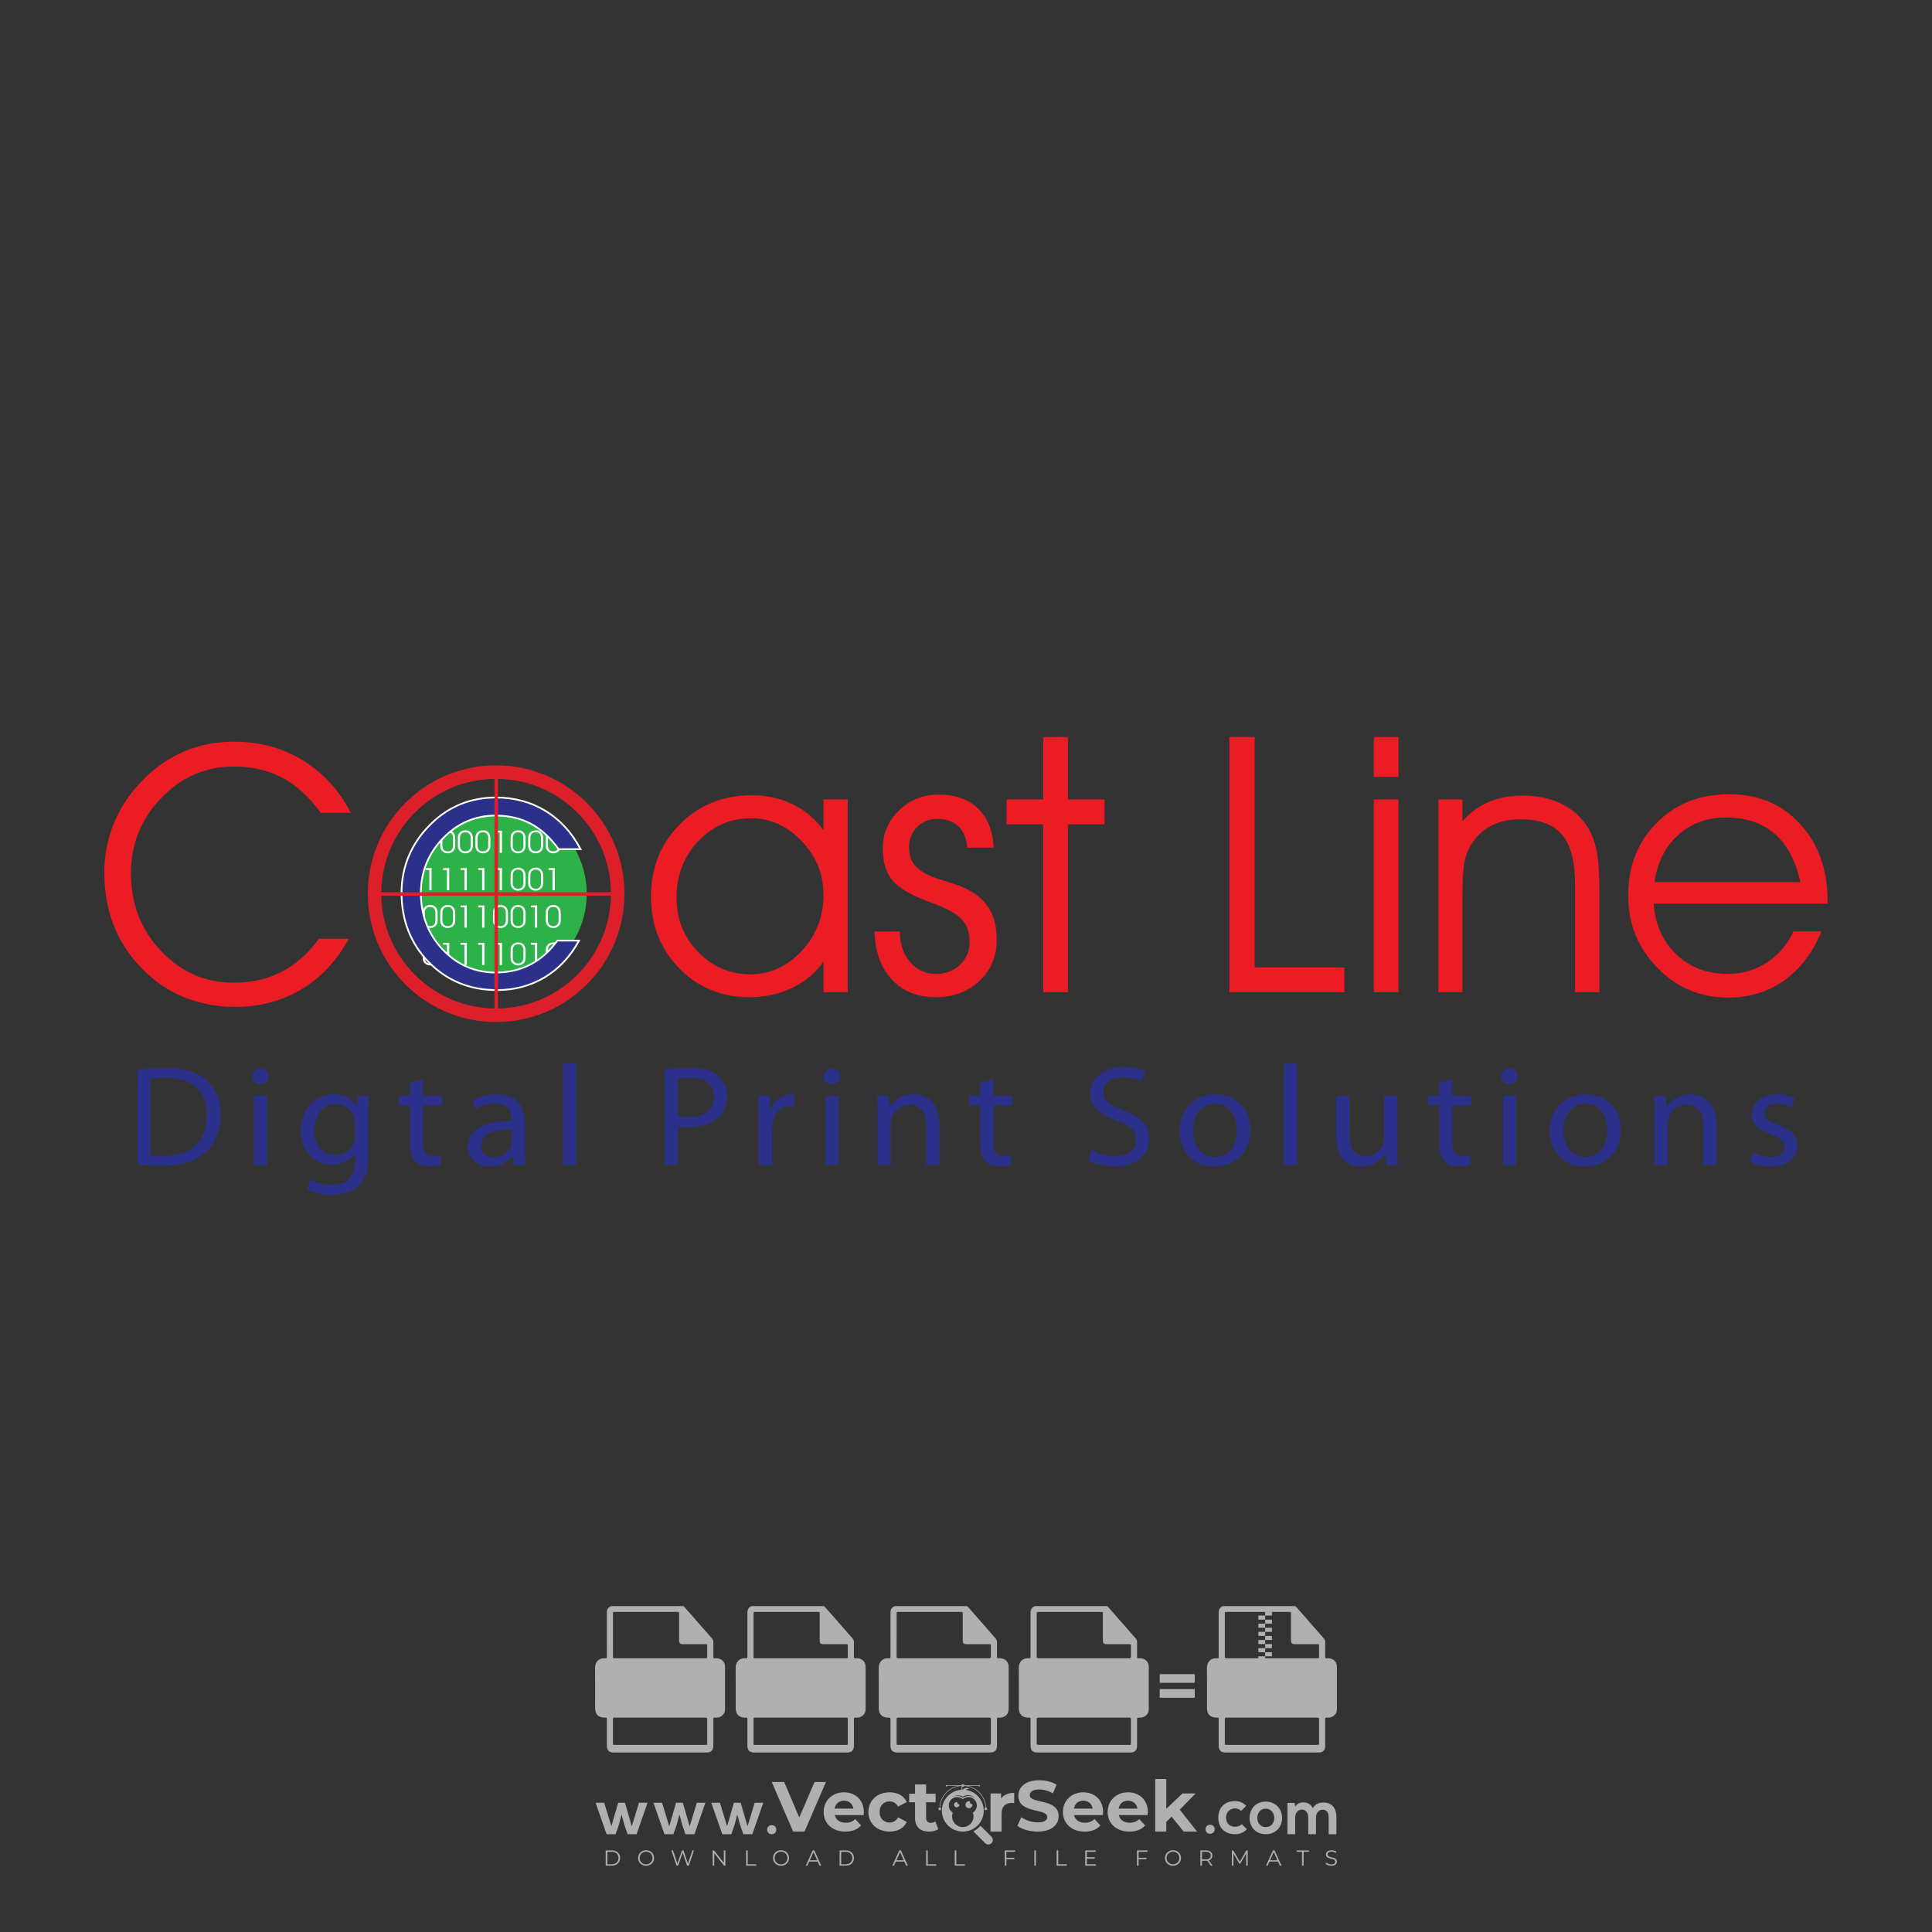 <?xml version="1.0" encoding="iso-8859-1"?>
<!-- Generator: Adobe Illustrator 27.0.0, SVG Export Plug-In . SVG Version: 6.00 Build 0)  -->
<svg version="1.1" id="Layer_1" xmlns="http://www.w3.org/2000/svg" xmlns:xlink="http://www.w3.org/1999/xlink" x="0px" y="0px"
	 viewBox="0 0 500 500" style="enable-background:new 0 0 500 500;" xml:space="preserve">
<rect x="0" y="0" width="500" height="500" fill="#333333" stroke="none"/>
<g id="watermark_1_">
	<g>
		<g id="watermark" style="opacity:0.61;">
			<g>
				<g>
					<g>
						<g>
							<polygon style="fill:#FFFFFF;" points="213.765,461.172 208.204,474.017 205.268,474.017 199.726,461.172 202.938,461.172 
								206.846,470.347 210.81,461.172 							"/>
						</g>
						<g>
							<path style="fill:#FFFFFF;" d="M223.507,469.741h-7.469c0.275,1.23,1.321,1.982,2.826,1.982c1.046,0,1.798-0.312,2.477-0.954
								l1.523,1.651c-0.917,1.046-2.294,1.597-4.074,1.597c-3.413,0-5.634-2.147-5.634-5.083c0-2.954,2.257-5.083,5.267-5.083
								c2.899,0,5.138,1.945,5.138,5.12C223.562,469.191,223.526,469.503,223.507,469.741 M216.002,468.071h4.863
								c-0.202-1.248-1.138-2.055-2.422-2.055C217.139,466.016,216.204,466.805,216.002,468.071"/>
						</g>
						<g>
							<path style="fill:#FFFFFF;" d="M224.735,468.934c0-2.973,2.294-5.083,5.505-5.083c2.074,0,3.707,0.899,4.423,2.514
								l-2.22,1.193c-0.532-0.936-1.321-1.358-2.221-1.358c-1.45,0-2.587,1.009-2.587,2.734c0,1.725,1.138,2.734,2.587,2.734
								c0.899,0,1.688-0.404,2.221-1.358l2.22,1.211c-0.716,1.578-2.349,2.495-4.423,2.495
								C227.029,474.017,224.735,471.907,224.735,468.934"/>
						</g>
						<g>
							<path style="fill:#FFFFFF;" d="M242.828,473.393c-0.587,0.422-1.45,0.624-2.331,0.624c-2.33,0-3.688-1.193-3.688-3.542
								v-4.055h-1.523v-2.202h1.523v-2.404h2.863v2.404h2.459v2.202h-2.459v4.019c0,0.844,0.458,1.303,1.229,1.303
								c0.422,0,0.844-0.128,1.156-0.367L242.828,473.393z"/>
						</g>
					</g>
					<g>
						<path style="fill:#FFFFFF;" d="M262.474,463.997v2.643c-0.238-0.018-0.422-0.037-0.642-0.037
							c-1.578,0-2.624,0.862-2.624,2.753v4.661h-2.863v-9.873h2.734v1.303C259.776,464.493,260.951,463.997,262.474,463.997"/>
					</g>
					<g>
						<path style="fill:#FFFFFF;" d="M263.299,472.53l1.009-2.239c1.083,0.789,2.697,1.339,4.239,1.339
							c1.762,0,2.477-0.587,2.477-1.376c0-2.404-7.469-0.752-7.469-5.524c0-2.184,1.762-4,5.413-4c1.615,0,3.267,0.385,4.459,1.138
							l-0.918,2.257c-1.193-0.679-2.422-1.009-3.56-1.009c-1.761,0-2.44,0.66-2.44,1.468c0,2.367,7.468,0.734,7.468,5.45
							c0,2.147-1.78,3.982-5.45,3.982C266.492,474.017,264.437,473.411,263.299,472.53"/>
					</g>
					<g>
						<path style="fill:#FFFFFF;" d="M285.428,469.741h-7.469c0.275,1.23,1.321,1.982,2.826,1.982c1.046,0,1.798-0.312,2.477-0.954
							l1.523,1.651c-0.918,1.046-2.294,1.597-4.074,1.597c-3.413,0-5.634-2.147-5.634-5.083c0-2.954,2.257-5.083,5.267-5.083
							c2.9,0,5.138,1.945,5.138,5.12C285.484,469.191,285.447,469.503,285.428,469.741 M277.923,468.071h4.863
							c-0.202-1.248-1.138-2.055-2.422-2.055C279.061,466.016,278.125,466.805,277.923,468.071"/>
					</g>
					<g>
						<path style="fill:#FFFFFF;" d="M297.007,469.741h-7.469c0.275,1.23,1.321,1.982,2.826,1.982c1.046,0,1.798-0.312,2.477-0.954
							l1.523,1.651c-0.918,1.046-2.294,1.597-4.074,1.597c-3.413,0-5.634-2.147-5.634-5.083c0-2.954,2.257-5.083,5.267-5.083
							c2.899,0,5.138,1.945,5.138,5.12C297.062,469.191,297.025,469.503,297.007,469.741 M289.501,468.071h4.863
							c-0.202-1.248-1.138-2.055-2.422-2.055C290.639,466.016,289.703,466.805,289.501,468.071"/>
					</g>
					<g>
						<polygon style="fill:#FFFFFF;" points="303.208,470.145 301.831,471.503 301.831,474.017 298.969,474.017 298.969,460.401 
							301.831,460.401 301.831,468.108 306.016,464.144 309.429,464.144 305.318,468.328 309.796,474.017 306.327,474.017 						"/>
					</g>
					<g>
						<path style="fill:#FFFFFF;" d="M256.601,475.359L256.601,475.359l-2.86-2.86c-0.435,0.508-0.953,0.943-1.534,1.284
							c-0.092,0.069-0.186,0.136-0.283,0.199l3.027,3.027c0.456,0.456,1.195,0.456,1.65,0
							C257.057,476.554,257.057,475.815,256.601,475.359"/>
					</g>
					<g>
						<path style="fill:#FFFFFF;" d="M249.984,463.244c0.221-0.173,0.495-0.281,0.797-0.281c0.042,0,0.083,0.002,0.124,0.006
							c-0.214-0.156-0.478-0.249-0.764-0.249c-0.395,0-0.744,0.18-0.981,0.458c-0.051,0-0.1,0.006-0.151,0.008
							c0.039-0.077,0.064-0.162,0.064-0.255c0-0.234-0.143-0.434-0.346-0.519c0.087,0.126,0.138,0.279,0.138,0.445
							c0,0.122-0.031,0.237-0.081,0.341c-2.811,0.201-5.03,2.539-5.03,5.4c0,2.993,2.426,5.42,5.42,5.42
							c2.993,0,5.42-2.426,5.42-5.42C254.595,465.879,252.593,463.635,249.984,463.244 M247.983,464.656
							c0.435,0,0.844,0.112,1.199,0.309c0.374-0.245,0.82-0.387,1.299-0.387c0.711,0,1.348,0.312,1.784,0.806
							c-0.435-0.379-1.004-0.61-1.627-0.61c-0.449,0-0.87,0.12-1.234,0.329c-0.079,0.046-0.156,0.096-0.229,0.15
							c-0.065-0.048-0.133-0.093-0.204-0.134c-0.369-0.219-0.8-0.344-1.26-0.344c-0.3,0-0.588,0.054-0.854,0.152
							C247.196,464.754,247.578,464.656,247.983,464.656 M251.772,469.098c0.115,0.305,0.181,0.634,0.181,0.979
							c0,1.534-1.244,2.777-2.778,2.777c-1.534,0-2.777-1.243-2.777-2.777c0-0.345,0.066-0.674,0.181-0.979
							c-0.62-0.382-1.035-1.064-1.035-1.846c0-1.197,0.971-2.168,2.168-2.168c0.565,0,1.078,0.218,1.463,0.572
							c0.386-0.354,0.899-0.572,1.464-0.572c1.197,0,2.168,0.971,2.168,2.168C252.807,468.034,252.392,468.716,251.772,469.098"/>
					</g>
					<g>
						<path style="fill:#FFFFFF;" d="M251.666,467.061c0,0.497-0.404,0.901-0.901,0.901c-0.497,0-0.901-0.404-0.901-0.901
							s0.404-0.901,0.901-0.901c0.101,0,0.197,0.017,0.287,0.047c-0.03,0.062-0.045,0.132-0.045,0.204
							c0,0.273,0.221,0.494,0.494,0.494c0.05,0,0.099-0.008,0.146-0.022C251.66,466.941,251.666,467,251.666,467.061"/>
					</g>
					<g>
						<path style="fill:#FFFFFF;" d="M248.255,467.061c0,0.376-0.305,0.681-0.681,0.681c-0.376,0-0.681-0.305-0.681-0.681
							s0.305-0.681,0.681-0.681c0.076,0,0.149,0.013,0.217,0.035c-0.023,0.047-0.034,0.1-0.034,0.155
							c0,0.206,0.167,0.374,0.374,0.374c0.038,0,0.075-0.006,0.11-0.017C248.25,466.97,248.255,467.015,248.255,467.061"/>
					</g>
					<g>
						<g>
							<g>
								<rect x="242.908" y="467.83" style="fill:#FFFFFF;" width="0.616" height="0.616"/>
							</g>
							<g>
								<rect x="254.827" y="467.83" style="fill:#FFFFFF;" width="0.616" height="0.616"/>
							</g>
							<g>
								<path style="fill:#FFFFFF;" d="M255.205,468.082h-0.14c0-3.248-2.642-5.89-5.89-5.89c-3.248,0-5.89,2.642-5.89,5.89h-0.14
									c0-1.611,0.627-3.125,1.766-4.264c1.139-1.139,2.653-1.766,4.264-1.766c1.611,0,3.125,0.627,4.264,1.766
									C254.578,464.957,255.205,466.471,255.205,468.082"/>
							</g>
						</g>
						<g>
							<rect x="248.868" y="461.814" style="fill:#FFFFFF;" width="0.616" height="0.616"/>
						</g>
						<g>
							<rect x="244.95" y="462.052" style="fill:#FFFFFF;" width="8.45" height="0.14"/>
						</g>
						<g>
							<path style="fill:#FFFFFF;" d="M245.174,462.15c0,0.108-0.088,0.196-0.196,0.196c-0.108,0-0.196-0.088-0.196-0.196
								c0-0.108,0.088-0.196,0.196-0.196C245.086,461.954,245.174,462.042,245.174,462.15"/>
						</g>
						<g>
							<path style="fill:#FFFFFF;" d="M253.596,462.15c0,0.108-0.088,0.196-0.196,0.196c-0.108,0-0.196-0.088-0.196-0.196
								c0-0.108,0.088-0.196,0.196-0.196C253.509,461.954,253.596,462.042,253.596,462.15"/>
						</g>
					</g>
				</g>
				<g>
					<path style="fill:#FFFFFF;" d="M314.356,473.409c0,1.559-2.364,1.559-2.364,0C311.993,471.851,314.356,471.851,314.356,473.409
						z"/>
				</g>
				<g>
					<g>
						<g>
							<path style="fill:#FFFFFF;" d="M161.739,466.549l1.772,6.088l1.855-6.088h2.215l-2.823,8.14h-2.33l-0.837-2.396l-0.722-2.708
								l-0.722,2.708l-0.837,2.396h-2.33l-2.839-8.14h2.231l1.855,6.088l1.756-6.088H161.739z"/>
						</g>
						<g>
							<path style="fill:#FFFFFF;" d="M176.713,466.549l1.772,6.088l1.855-6.088h2.215l-2.823,8.14h-2.33l-0.837-2.396l-0.722-2.708
								l-0.722,2.708l-0.837,2.396h-2.33l-2.839-8.14h2.231l1.855,6.088l1.756-6.088H176.713z"/>
						</g>
						<g>
							<path style="fill:#FFFFFF;" d="M191.687,466.549l1.772,6.088l1.855-6.088h2.215l-2.823,8.14h-2.33l-0.837-2.396l-0.722-2.708
								l-0.722,2.708l-0.837,2.396h-2.33l-2.839-8.14h2.231l1.855,6.088l1.756-6.088H191.687z"/>
						</g>
					</g>
					<g>
						<path style="fill:#FFFFFF;" d="M200.908,473.52c0,1.559-2.364,1.559-2.364,0C198.545,471.962,200.908,471.962,200.908,473.52z
							"/>
					</g>
					<g>
						<path style="fill:#FFFFFF;" d="M322.71,473.409c-0.935,0.919-1.919,1.28-3.117,1.28c-2.346,0-4.3-1.411-4.3-4.282
							s1.953-4.284,4.3-4.284c1.149,0,2.035,0.329,2.921,1.199l-1.264,1.329c-0.476-0.428-1.066-0.64-1.623-0.64
							c-1.346,0-2.33,0.985-2.33,2.396c0,1.542,1.05,2.362,2.297,2.362c0.64,0,1.28-0.18,1.772-0.672L322.71,473.409z"/>
					</g>
					<g>
						<path style="fill:#FFFFFF;" d="M331.805,470.472c0,2.33-1.591,4.217-4.217,4.217c-2.626,0-4.201-1.887-4.201-4.217
							c0-2.314,1.609-4.217,4.185-4.217C330.149,466.255,331.805,468.158,331.805,470.472z M325.389,470.472
							c0,1.231,0.739,2.38,2.199,2.38c1.46,0,2.199-1.149,2.199-2.38c0-1.215-0.854-2.396-2.199-2.396
							C326.144,468.077,325.389,469.258,325.389,470.472z"/>
					</g>
					<g>
						<path style="fill:#FFFFFF;" d="M338.572,474.689v-4.332c0-1.068-0.559-2.035-1.658-2.035c-1.082,0-1.722,0.967-1.722,2.035
							v4.332h-2.003v-8.107h1.855l0.148,0.985c0.426-0.82,1.362-1.116,2.133-1.116c0.969,0,1.937,0.394,2.396,1.51
							c0.723-1.149,1.658-1.478,2.708-1.478c2.297,0,3.43,1.412,3.43,3.84v4.365h-2.003v-4.365c0-1.066-0.442-1.97-1.526-1.97
							c-1.082,0-1.756,0.935-1.756,2.003v4.332H338.572z"/>
					</g>
				</g>
			</g>
		</g>
		<g style="opacity:0.61;">
			<g>
				<g>
					<path style="fill:#FFFFFF;" d="M345.988,431.299c-0.006-1.224-0.959-2.121-2.189-2.14c-0.924-0.014-0.832,0.12-0.834-0.867
						c-0.003-1.097-0.007-2.194,0.003-3.292c0.003-0.379-0.112-0.691-0.362-0.976c-2.342-2.668-4.678-5.342-7.019-8.011
						c-0.12-0.137-0.275-0.244-0.414-0.366c-6.214,0-12.427,0-18.641,0c-0.794,0.293-1.14,0.868-1.138,1.709
						c0.01,3.748,0.004,7.496,0.004,11.243c0,0.556-0.003,0.589-0.55,0.551c-1.497-0.102-2.516,0.986-2.497,2.492
						c0.044,3.476,0.013,6.953,0.014,10.429c0.001,1.58,0.867,2.443,2.45,2.449c0.582,0.002,0.582,0.002,0.582,0.6
						c0,2.219-0.001,4.438,0.001,6.657c0.001,1.192,0.58,1.771,1.768,1.771c8.013,0.001,16.027,0.001,24.04,0
						c1.168,0,1.755-0.583,1.757-1.745c0.002-2.256,0-4.512,0.001-6.768c0-0.512,0.002-0.511,0.52-0.515
						c0.271-0.002,0.541,0.008,0.809-0.058c0.996-0.246,1.69-1.044,1.694-2.069C346.003,438.696,346.005,434.997,345.988,431.299z
						 M317.537,417.162c5.337,0,10.674,0,16.01,0c0.548,0,0.554,0.007,0.554,0.561c0.001,2.243-0.001,4.486,0.001,6.73
						c0.001,0.811,0.249,1.059,1.06,1.059c1.91,0.001,3.821,0,5.731,0.001c0.458,0,0.479,0.021,0.481,0.483
						c0.003,0.887,0.002,1.775,0,2.662c-0.001,0.477-0.024,0.498-0.504,0.499c-3.895,0.001-7.79,0-11.684,0
						c-3.882,0-7.765,0-11.647,0c-0.55,0-0.552-0.001-0.552-0.561c-0.001-3.624-0.001-7.247,0-10.871
						C316.987,417.166,316.991,417.162,317.537,417.162z M340.822,451.579c-3.883,0.001-7.766,0-11.65,0c-3.871,0-7.742,0-11.613,0
						c-0.572,0-0.574-0.002-0.574-0.579c-0.001-1.997-0.001-3.994,0.001-5.991c0-0.464,0.023-0.486,0.478-0.487
						c7.803-0.001,15.607-0.001,23.41,0c0.478,0,0.499,0.02,0.499,0.503c0.002,1.997,0.001,3.994,0,5.991
						C341.375,451.574,341.37,451.579,340.822,451.579z"/>
				</g>
				<g>
					<g>
						<rect x="327.418" y="417.053" style="fill:#FFFFFF;" width="1.757" height="1.054"/>
					</g>
					<g>
						<rect x="325.662" y="418.107" style="fill:#FFFFFF;" width="1.757" height="1.054"/>
					</g>
					<g>
						<rect x="327.418" y="419.161" style="fill:#FFFFFF;" width="1.757" height="1.054"/>
					</g>
					<g>
						<rect x="325.662" y="420.215" style="fill:#FFFFFF;" width="1.757" height="1.054"/>
					</g>
					<g>
						<rect x="327.418" y="421.269" style="fill:#FFFFFF;" width="1.757" height="1.054"/>
					</g>
					<g>
						<rect x="325.662" y="422.323" style="fill:#FFFFFF;" width="1.757" height="1.054"/>
					</g>
					<g>
						<rect x="327.418" y="423.378" style="fill:#FFFFFF;" width="1.757" height="1.054"/>
					</g>
					<g>
						<rect x="325.662" y="424.432" style="fill:#FFFFFF;" width="1.757" height="1.054"/>
					</g>
					<g>
						<rect x="327.418" y="425.486" style="fill:#FFFFFF;" width="1.757" height="1.054"/>
					</g>
					<g>
						<rect x="325.662" y="426.54" style="fill:#FFFFFF;" width="1.757" height="1.054"/>
					</g>
					<g>
						<rect x="327.418" y="427.594" style="fill:#FFFFFF;" width="1.757" height="1.054"/>
					</g>
					<g>
						<rect x="325.662" y="428.648" style="fill:#FFFFFF;" width="1.757" height="1.054"/>
					</g>
				</g>
			</g>
			<g>
				<path style="fill:#FFFFFF;" d="M187.637,431.299c-0.006-1.224-0.959-2.121-2.189-2.14c-0.924-0.014-0.832,0.12-0.834-0.867
					c-0.003-1.097-0.007-2.194,0.003-3.292c0.003-0.379-0.112-0.691-0.362-0.976c-2.342-2.668-4.678-5.342-7.019-8.011
					c-0.12-0.137-0.275-0.244-0.414-0.366c-6.214,0-12.427,0-18.641,0c-0.794,0.293-1.14,0.868-1.138,1.709
					c0.01,3.748,0.004,7.496,0.004,11.243c0,0.556-0.003,0.589-0.55,0.551c-1.497-0.102-2.516,0.986-2.497,2.492
					c0.044,3.476,0.013,6.953,0.014,10.429c0.001,1.58,0.867,2.443,2.45,2.449c0.582,0.002,0.582,0.002,0.582,0.6
					c0,2.219-0.001,4.438,0.001,6.657c0.001,1.192,0.58,1.771,1.768,1.771c8.013,0.001,16.027,0.001,24.04,0
					c1.168,0,1.755-0.583,1.757-1.745c0.002-2.256,0-4.512,0.001-6.768c0-0.512,0.002-0.511,0.52-0.515
					c0.271-0.002,0.541,0.008,0.809-0.058c0.996-0.246,1.69-1.044,1.694-2.069C187.652,438.696,187.655,434.997,187.637,431.299z
					 M159.187,417.162c5.337,0,10.674,0,16.01,0c0.548,0,0.554,0.007,0.554,0.561c0.001,2.243-0.001,4.486,0.001,6.73
					c0.001,0.811,0.249,1.059,1.06,1.059c1.91,0.001,3.821,0,5.731,0.001c0.458,0,0.479,0.021,0.481,0.483
					c0.003,0.887,0.002,1.775,0,2.662c-0.001,0.477-0.024,0.498-0.504,0.499c-3.895,0.001-7.79,0-11.684,0
					c-3.882,0-7.765,0-11.647,0c-0.55,0-0.552-0.001-0.552-0.561c-0.001-3.624-0.001-7.247,0-10.871
					C158.636,417.166,158.64,417.162,159.187,417.162z M182.472,451.579c-3.883,0.001-7.766,0-11.65,0c-3.871,0-7.742,0-11.613,0
					c-0.572,0-0.574-0.002-0.574-0.579c-0.001-1.997-0.001-3.994,0.001-5.991c0-0.464,0.023-0.486,0.478-0.487
					c7.803-0.001,15.607-0.001,23.41,0c0.478,0,0.499,0.02,0.499,0.503c0.002,1.997,0.001,3.994,0,5.991
					C183.024,451.574,183.019,451.579,182.472,451.579z"/>
			</g>
			<g>
				<path style="fill:#FFFFFF;" d="M159.779,440.669v-7.897h2.779c0.375,0,0.726,0.061,1.053,0.182
					c0.327,0.121,0.612,0.292,0.855,0.513c0.242,0.221,0.434,0.483,0.573,0.789c0.14,0.305,0.21,0.642,0.21,1.009
					c0,0.375-0.07,0.715-0.21,1.02c-0.14,0.305-0.331,0.568-0.573,0.789c-0.243,0.221-0.528,0.392-0.855,0.513
					c-0.327,0.121-0.678,0.182-1.053,0.182h-1.29v2.901H159.779z M162.58,436.356c0.39,0,0.684-0.111,0.882-0.331
					c0.199-0.22,0.298-0.474,0.298-0.761c0-0.14-0.024-0.276-0.072-0.408c-0.048-0.132-0.121-0.248-0.221-0.347
					c-0.099-0.099-0.223-0.178-0.37-0.237c-0.147-0.059-0.32-0.089-0.518-0.089h-1.312v2.173H162.58z"/>
				<path style="fill:#FFFFFF;" d="M166.308,432.771h1.731l3.177,5.294h0.088l-0.088-1.522v-3.772h1.478v7.897h-1.566l-3.353-5.592
					h-0.088l0.088,1.522v4.07h-1.467V432.771z"/>
				<path style="fill:#FFFFFF;" d="M177.922,436.334h3.872c0.022,0.089,0.04,0.195,0.055,0.32c0.014,0.125,0.022,0.25,0.022,0.375
					c0,0.507-0.077,0.985-0.231,1.434c-0.154,0.449-0.397,0.849-0.728,1.202c-0.353,0.375-0.776,0.666-1.268,0.871
					c-0.493,0.206-1.055,0.309-1.688,0.309c-0.574,0-1.114-0.103-1.622-0.309c-0.507-0.206-0.948-0.492-1.323-0.86
					c-0.375-0.367-0.673-0.803-0.894-1.307c-0.221-0.504-0.331-1.053-0.331-1.649c0-0.595,0.11-1.145,0.331-1.649
					c0.221-0.504,0.518-0.939,0.894-1.307c0.375-0.367,0.816-0.654,1.323-0.86c0.507-0.206,1.048-0.309,1.622-0.309
					c0.64,0,1.211,0.11,1.715,0.331c0.504,0.221,0.935,0.526,1.296,0.915l-1.025,1.004c-0.258-0.272-0.544-0.48-0.861-0.623
					c-0.316-0.143-0.695-0.215-1.136-0.215c-0.361,0-0.703,0.065-1.026,0.193c-0.324,0.129-0.607,0.311-0.85,0.546
					c-0.242,0.235-0.436,0.52-0.579,0.855c-0.143,0.335-0.215,0.708-0.215,1.119c0,0.412,0.072,0.785,0.215,1.12
					c0.143,0.335,0.338,0.62,0.584,0.855c0.246,0.235,0.531,0.418,0.855,0.546c0.323,0.129,0.669,0.193,1.037,0.193
					c0.419,0,0.773-0.061,1.064-0.182c0.29-0.121,0.538-0.278,0.744-0.469c0.148-0.132,0.275-0.3,0.381-0.502
					c0.106-0.202,0.189-0.428,0.248-0.678h-2.482V436.334z"/>
			</g>
			<g>
				<path style="fill:#FFFFFF;" d="M224.019,431.299c-0.006-1.224-0.959-2.121-2.189-2.14c-0.924-0.014-0.832,0.12-0.834-0.867
					c-0.003-1.097-0.007-2.194,0.003-3.292c0.003-0.379-0.112-0.691-0.362-0.976c-2.342-2.668-4.678-5.342-7.019-8.011
					c-0.12-0.137-0.275-0.244-0.414-0.366c-6.214,0-12.427,0-18.641,0c-0.794,0.293-1.14,0.868-1.138,1.709
					c0.01,3.748,0.004,7.496,0.004,11.243c0,0.556-0.003,0.589-0.55,0.551c-1.497-0.102-2.516,0.986-2.497,2.492
					c0.044,3.476,0.013,6.953,0.014,10.429c0.001,1.58,0.867,2.443,2.45,2.449c0.582,0.002,0.582,0.002,0.582,0.6
					c0,2.219-0.001,4.438,0.001,6.657c0.001,1.192,0.58,1.771,1.768,1.771c8.013,0.001,16.027,0.001,24.04,0
					c1.168,0,1.755-0.583,1.757-1.745c0.002-2.256,0-4.512,0.001-6.768c0-0.512,0.002-0.511,0.52-0.515
					c0.271-0.002,0.541,0.008,0.809-0.058c0.997-0.246,1.69-1.044,1.694-2.069C224.034,438.696,224.036,434.997,224.019,431.299z
					 M195.568,417.162c5.337,0,10.674,0,16.01,0c0.548,0,0.554,0.007,0.554,0.561c0.001,2.243-0.001,4.486,0.001,6.73
					c0.001,0.811,0.249,1.059,1.06,1.059c1.91,0.001,3.821,0,5.731,0.001c0.458,0,0.479,0.021,0.481,0.483
					c0.003,0.887,0.002,1.775,0,2.662c-0.001,0.477-0.024,0.498-0.504,0.499c-3.895,0.001-7.79,0-11.684,0
					c-3.882,0-7.765,0-11.647,0c-0.55,0-0.552-0.001-0.552-0.561c-0.001-3.624-0.001-7.247,0-10.871
					C195.018,417.166,195.022,417.162,195.568,417.162z M218.854,451.579c-3.883,0.001-7.766,0-11.65,0c-3.871,0-7.742,0-11.613,0
					c-0.572,0-0.574-0.002-0.574-0.579c-0.001-1.997-0.001-3.994,0.001-5.991c0-0.464,0.023-0.486,0.478-0.487
					c7.803-0.001,15.607-0.001,23.41,0c0.478,0,0.499,0.02,0.499,0.503c0.002,1.997,0.001,3.994,0,5.991
					C219.406,451.574,219.401,451.579,218.854,451.579z"/>
			</g>
			<g>
				<path style="fill:#FFFFFF;" d="M205.111,432.771h1.699l2.967,7.897h-1.644l-0.651-1.886h-3.044l-0.651,1.886h-1.643
					L205.111,432.771z M206.997,437.415l-0.706-1.974l-0.287-0.96h-0.088l-0.287,0.96l-0.706,1.974H206.997z"/>
				<path style="fill:#FFFFFF;" d="M211.331,434.536c-0.125,0-0.245-0.024-0.359-0.072c-0.114-0.048-0.213-0.114-0.298-0.199
					c-0.084-0.084-0.151-0.182-0.198-0.292c-0.048-0.11-0.072-0.232-0.072-0.364s0.024-0.254,0.072-0.364
					c0.048-0.11,0.114-0.208,0.198-0.292c0.084-0.084,0.184-0.151,0.298-0.198c0.114-0.048,0.233-0.072,0.359-0.072
					c0.257,0,0.478,0.09,0.662,0.27c0.184,0.181,0.276,0.399,0.276,0.656s-0.092,0.476-0.276,0.656
					C211.809,434.446,211.589,434.536,211.331,434.536z M210.615,440.669v-5.404h1.445v5.404H210.615z"/>
			</g>
			<g>
				<path style="fill:#FFFFFF;" d="M261.044,431.299c-0.006-1.224-0.959-2.121-2.189-2.14c-0.924-0.014-0.832,0.12-0.834-0.867
					c-0.003-1.097-0.007-2.194,0.003-3.292c0.003-0.379-0.112-0.691-0.362-0.976c-2.342-2.668-4.678-5.342-7.019-8.011
					c-0.12-0.137-0.275-0.244-0.414-0.366c-6.214,0-12.427,0-18.641,0c-0.794,0.293-1.14,0.868-1.138,1.709
					c0.01,3.748,0.004,7.496,0.004,11.243c0,0.556-0.003,0.589-0.55,0.551c-1.497-0.102-2.516,0.986-2.497,2.492
					c0.044,3.476,0.013,6.953,0.014,10.429c0.001,1.58,0.867,2.443,2.45,2.449c0.582,0.002,0.582,0.002,0.582,0.6
					c0,2.219-0.001,4.438,0.001,6.657c0.001,1.192,0.58,1.771,1.768,1.771c8.013,0.001,16.027,0.001,24.04,0
					c1.168,0,1.755-0.583,1.757-1.745c0.002-2.256,0-4.512,0.001-6.768c0-0.512,0.002-0.511,0.52-0.515
					c0.271-0.002,0.541,0.008,0.809-0.058c0.996-0.246,1.69-1.044,1.694-2.069C261.059,438.696,261.061,434.997,261.044,431.299z
					 M232.593,417.162c5.337,0,10.674,0,16.01,0c0.548,0,0.554,0.007,0.554,0.561c0.001,2.243-0.001,4.486,0.001,6.73
					c0.001,0.811,0.249,1.059,1.06,1.059c1.91,0.001,3.821,0,5.731,0.001c0.458,0,0.479,0.021,0.481,0.483
					c0.003,0.887,0.002,1.775,0,2.662c-0.001,0.477-0.024,0.498-0.504,0.499c-3.895,0.001-7.79,0-11.684,0
					c-3.882,0-7.765,0-11.647,0c-0.55,0-0.552-0.001-0.552-0.561c-0.001-3.624-0.001-7.247,0-10.871
					C232.042,417.166,232.047,417.162,232.593,417.162z M255.878,451.579c-3.883,0.001-7.766,0-11.65,0c-3.871,0-7.742,0-11.613,0
					c-0.572,0-0.574-0.002-0.574-0.579c-0.001-1.997-0.001-3.994,0.001-5.991c0-0.464,0.023-0.486,0.478-0.487
					c7.803-0.001,15.607-0.001,23.41,0c0.478,0,0.499,0.02,0.499,0.503c0.002,1.997,0.001,3.994,0,5.991
					C256.431,451.574,256.426,451.579,255.878,451.579z"/>
			</g>
			<g>
				<path style="fill:#FFFFFF;" d="M236.361,440.845c-0.338,0-0.662-0.048-0.971-0.143c-0.309-0.095-0.592-0.239-0.849-0.43
					c-0.257-0.191-0.481-0.425-0.673-0.7c-0.191-0.276-0.342-0.597-0.452-0.965l1.401-0.551c0.103,0.397,0.283,0.726,0.54,0.987
					c0.257,0.261,0.596,0.392,1.015,0.392c0.154,0,0.303-0.02,0.447-0.061c0.143-0.04,0.272-0.099,0.386-0.176
					s0.204-0.175,0.27-0.292c0.066-0.118,0.099-0.254,0.099-0.408c0-0.147-0.026-0.279-0.077-0.397
					c-0.051-0.117-0.138-0.227-0.259-0.331c-0.121-0.103-0.28-0.202-0.475-0.298c-0.195-0.095-0.435-0.195-0.722-0.298l-0.485-0.176
					c-0.213-0.073-0.429-0.173-0.645-0.298c-0.217-0.125-0.413-0.276-0.59-0.452c-0.177-0.176-0.322-0.384-0.436-0.623
					c-0.114-0.239-0.171-0.509-0.171-0.81c0-0.309,0.06-0.597,0.182-0.866c0.121-0.268,0.294-0.503,0.518-0.706
					c0.224-0.202,0.492-0.36,0.805-0.474s0.66-0.171,1.042-0.171c0.397,0,0.74,0.053,1.031,0.16
					c0.291,0.107,0.537,0.243,0.739,0.408c0.202,0.165,0.366,0.348,0.491,0.546c0.125,0.199,0.217,0.386,0.276,0.563l-1.312,0.551
					c-0.074-0.221-0.208-0.419-0.402-0.596c-0.195-0.176-0.462-0.265-0.8-0.265c-0.324,0-0.592,0.075-0.805,0.226
					c-0.213,0.151-0.32,0.348-0.32,0.59c0,0.235,0.103,0.436,0.309,0.601c0.206,0.165,0.533,0.325,0.982,0.48l0.497,0.165
					c0.316,0.111,0.605,0.237,0.866,0.381c0.261,0.143,0.485,0.314,0.673,0.513c0.187,0.199,0.331,0.425,0.43,0.678
					c0.1,0.254,0.149,0.546,0.149,0.877c0,0.412-0.083,0.767-0.248,1.064c-0.165,0.298-0.377,0.542-0.634,0.734
					c-0.258,0.191-0.548,0.335-0.872,0.43C236.986,440.797,236.67,440.845,236.361,440.845z"/>
				<path style="fill:#FFFFFF;" d="M239.516,432.771h1.61l1.633,4.754l0.287,1.015h0.088l0.309-1.015l1.699-4.754h1.61l-2.879,7.897
					h-1.566L239.516,432.771z"/>
				<path style="fill:#FFFFFF;" d="M251.097,436.334h3.871c0.022,0.089,0.04,0.195,0.055,0.32c0.015,0.125,0.023,0.25,0.023,0.375
					c0,0.507-0.078,0.985-0.232,1.434c-0.154,0.449-0.397,0.849-0.728,1.202c-0.353,0.375-0.775,0.666-1.268,0.871
					c-0.493,0.206-1.055,0.309-1.688,0.309c-0.574,0-1.114-0.103-1.621-0.309c-0.507-0.206-0.949-0.492-1.324-0.86
					c-0.375-0.367-0.673-0.803-0.894-1.307c-0.22-0.504-0.331-1.053-0.331-1.649c0-0.595,0.11-1.145,0.331-1.649
					c0.221-0.504,0.518-0.939,0.894-1.307c0.375-0.367,0.816-0.654,1.324-0.86c0.507-0.206,1.047-0.309,1.621-0.309
					c0.64,0,1.211,0.11,1.715,0.331c0.504,0.221,0.936,0.526,1.296,0.915l-1.026,1.004c-0.257-0.272-0.544-0.48-0.861-0.623
					c-0.316-0.143-0.694-0.215-1.136-0.215c-0.36,0-0.702,0.065-1.026,0.193c-0.323,0.129-0.607,0.311-0.849,0.546
					c-0.243,0.235-0.436,0.52-0.579,0.855c-0.143,0.335-0.215,0.708-0.215,1.119c0,0.412,0.072,0.785,0.215,1.12
					c0.143,0.335,0.338,0.62,0.585,0.855c0.246,0.235,0.531,0.418,0.854,0.546c0.324,0.129,0.669,0.193,1.037,0.193
					c0.419,0,0.774-0.061,1.064-0.182c0.29-0.121,0.539-0.278,0.745-0.469c0.147-0.132,0.274-0.3,0.38-0.502
					c0.107-0.202,0.189-0.428,0.248-0.678h-2.482V436.334z"/>
			</g>
			<g>
				<path style="fill:#FFFFFF;" d="M297.3,431.299c-0.006-1.224-0.959-2.121-2.189-2.14c-0.924-0.014-0.832,0.12-0.834-0.867
					c-0.003-1.097-0.007-2.194,0.003-3.292c0.003-0.379-0.112-0.691-0.362-0.976c-2.342-2.668-4.678-5.342-7.019-8.011
					c-0.12-0.137-0.275-0.244-0.414-0.366c-6.214,0-12.427,0-18.641,0c-0.794,0.293-1.14,0.868-1.138,1.709
					c0.01,3.748,0.004,7.496,0.004,11.243c0,0.556-0.003,0.589-0.55,0.551c-1.497-0.102-2.516,0.986-2.497,2.492
					c0.044,3.476,0.013,6.953,0.014,10.429c0.001,1.58,0.867,2.443,2.45,2.449c0.582,0.002,0.582,0.002,0.582,0.6
					c0,2.219-0.001,4.438,0.001,6.657c0.001,1.192,0.58,1.771,1.768,1.771c8.013,0.001,16.027,0.001,24.04,0
					c1.168,0,1.755-0.583,1.757-1.745c0.002-2.256,0-4.512,0.001-6.768c0-0.512,0.002-0.511,0.52-0.515
					c0.271-0.002,0.541,0.008,0.809-0.058c0.996-0.246,1.69-1.044,1.694-2.069C297.315,438.696,297.318,434.997,297.3,431.299z
					 M268.85,417.162c5.337,0,10.674,0,16.01,0c0.548,0,0.554,0.007,0.554,0.561c0.001,2.243-0.001,4.486,0.001,6.73
					c0.001,0.811,0.249,1.059,1.06,1.059c1.91,0.001,3.821,0,5.731,0.001c0.458,0,0.479,0.021,0.481,0.483
					c0.003,0.887,0.002,1.775,0,2.662c-0.001,0.477-0.024,0.498-0.504,0.499c-3.895,0.001-7.79,0-11.684,0
					c-3.882,0-7.765,0-11.647,0c-0.55,0-0.552-0.001-0.552-0.561c-0.001-3.624-0.001-7.247,0-10.871
					C268.299,417.166,268.303,417.162,268.85,417.162z M292.135,451.579c-3.883,0.001-7.766,0-11.65,0c-3.871,0-7.742,0-11.613,0
					c-0.572,0-0.574-0.002-0.574-0.579c-0.001-1.997-0.001-3.994,0.001-5.991c0-0.464,0.023-0.486,0.478-0.487
					c7.803-0.001,15.607-0.001,23.41,0c0.478,0,0.499,0.02,0.499,0.503c0.001,1.997,0.001,3.994,0,5.991
					C292.687,451.574,292.682,451.579,292.135,451.579z"/>
			</g>
			<g>
				<path style="fill:#FFFFFF;" d="M272.966,434.183v1.831h3.165v1.412h-3.165v1.831h3.518v1.412h-5.007v-7.897h5.007v1.412H272.966
					z"/>
				<path style="fill:#FFFFFF;" d="M277.852,440.669v-7.897h2.779c0.375,0,0.726,0.061,1.053,0.182
					c0.327,0.121,0.612,0.292,0.855,0.513c0.243,0.221,0.434,0.483,0.574,0.789c0.14,0.305,0.209,0.642,0.209,1.009
					c0,0.375-0.07,0.715-0.209,1.02c-0.14,0.305-0.331,0.568-0.574,0.789c-0.243,0.221-0.528,0.392-0.855,0.513
					c-0.327,0.121-0.678,0.182-1.053,0.182h-1.29v2.901H277.852z M280.653,436.356c0.389,0,0.684-0.111,0.882-0.331
					c0.199-0.22,0.298-0.474,0.298-0.761c0-0.14-0.024-0.276-0.072-0.408c-0.048-0.132-0.121-0.248-0.221-0.347
					c-0.099-0.099-0.222-0.178-0.37-0.237c-0.147-0.059-0.32-0.089-0.518-0.089h-1.312v2.173H280.653z"/>
				<path style="fill:#FFFFFF;" d="M286.797,440.845c-0.338,0-0.662-0.048-0.971-0.143c-0.309-0.095-0.592-0.239-0.849-0.43
					c-0.257-0.191-0.482-0.425-0.673-0.7c-0.191-0.276-0.342-0.597-0.452-0.965l1.401-0.551c0.103,0.397,0.283,0.726,0.541,0.987
					c0.257,0.261,0.595,0.392,1.015,0.392c0.154,0,0.303-0.02,0.447-0.061c0.143-0.04,0.272-0.099,0.386-0.176
					c0.114-0.077,0.204-0.175,0.27-0.292c0.066-0.118,0.1-0.254,0.1-0.408c0-0.147-0.026-0.279-0.077-0.397
					c-0.051-0.117-0.138-0.227-0.259-0.331c-0.121-0.103-0.279-0.202-0.474-0.298c-0.195-0.095-0.436-0.195-0.723-0.298
					l-0.485-0.176c-0.213-0.073-0.428-0.173-0.645-0.298c-0.217-0.125-0.414-0.276-0.59-0.452c-0.176-0.176-0.322-0.384-0.436-0.623
					c-0.114-0.239-0.171-0.509-0.171-0.81c0-0.309,0.061-0.597,0.182-0.866c0.121-0.268,0.294-0.503,0.518-0.706
					c0.224-0.202,0.493-0.36,0.805-0.474c0.312-0.114,0.66-0.171,1.042-0.171c0.397,0,0.741,0.053,1.031,0.16
					c0.29,0.107,0.537,0.243,0.739,0.408c0.202,0.165,0.365,0.348,0.491,0.546c0.125,0.199,0.217,0.386,0.276,0.563l-1.312,0.551
					c-0.074-0.221-0.208-0.419-0.403-0.596c-0.195-0.176-0.462-0.265-0.799-0.265c-0.324,0-0.592,0.075-0.805,0.226
					c-0.213,0.151-0.32,0.348-0.32,0.59c0,0.235,0.103,0.436,0.309,0.601c0.206,0.165,0.533,0.325,0.982,0.48l0.496,0.165
					c0.316,0.111,0.605,0.237,0.866,0.381c0.261,0.143,0.485,0.314,0.673,0.513c0.187,0.199,0.331,0.425,0.43,0.678
					c0.099,0.254,0.149,0.546,0.149,0.877c0,0.412-0.083,0.767-0.248,1.064c-0.165,0.298-0.377,0.542-0.634,0.734
					c-0.258,0.191-0.548,0.335-0.872,0.43C287.422,440.797,287.105,440.845,286.797,440.845z"/>
			</g>
			<g>
				<path style="fill:#FFFFFF;" d="M321.394,439.168l4.004-4.985h-3.827v-1.412h5.559v1.5l-3.96,4.985h4.004v1.412h-5.779V439.168z"
					/>
				<path style="fill:#FFFFFF;" d="M328.409,432.771h1.489v7.897h-1.489V432.771z"/>
				<path style="fill:#FFFFFF;" d="M331.486,440.669v-7.897h2.779c0.375,0,0.726,0.061,1.053,0.182
					c0.327,0.121,0.612,0.292,0.855,0.513s0.434,0.483,0.574,0.789c0.14,0.305,0.209,0.642,0.209,1.009
					c0,0.375-0.07,0.715-0.209,1.02c-0.14,0.305-0.331,0.568-0.574,0.789c-0.243,0.221-0.528,0.392-0.855,0.513
					c-0.327,0.121-0.678,0.182-1.053,0.182h-1.29v2.901H331.486z M334.288,436.356c0.389,0,0.684-0.111,0.882-0.331
					c0.199-0.22,0.298-0.474,0.298-0.761c0-0.14-0.024-0.276-0.072-0.408c-0.048-0.132-0.121-0.248-0.221-0.347
					c-0.099-0.099-0.222-0.178-0.37-0.237c-0.147-0.059-0.32-0.089-0.518-0.089h-1.312v2.173H334.288z"/>
			</g>
		</g>
		<g style="opacity:0.61;">
			<path style="fill:#FFFFFF;" d="M300.133,433.27h9.067v2.242h-9.067V433.27z M300.133,437.136h9.067v2.243h-9.067V437.136z"/>
		</g>
	</g>
	<g style="opacity:0.61;">
		<path style="fill:#FFFFFF;" d="M156.756,478.878h1.607c1.263,0,2.114,0.812,2.114,1.974c0,1.161-0.851,1.973-2.114,1.973h-1.607
			V478.878z M158.34,482.464c1.049,0,1.725-0.665,1.725-1.612c0-0.947-0.677-1.613-1.725-1.613h-1.167v3.225H158.34z"/>
		<path style="fill:#FFFFFF;" d="M165.139,480.851c0-1.15,0.879-2.007,2.075-2.007c1.184,0,2.069,0.851,2.069,2.007
			c0,1.156-0.885,2.007-2.069,2.007C166.019,482.858,165.139,482.002,165.139,480.851z M168.866,480.851
			c0-0.942-0.705-1.635-1.652-1.635c-0.953,0-1.663,0.693-1.663,1.635c0,0.941,0.71,1.635,1.663,1.635
			C168.162,482.486,168.866,481.793,168.866,480.851z"/>
		<path style="fill:#FFFFFF;" d="M179.596,478.878l-1.331,3.947h-0.44l-1.156-3.366l-1.161,3.366h-0.434l-1.331-3.947h0.429
			l1.139,3.394l1.178-3.394h0.389l1.161,3.411l1.156-3.411H179.596z"/>
		<path style="fill:#FFFFFF;" d="M187.731,478.878v3.947h-0.344l-2.537-3.202v3.202h-0.417v-3.947h0.344l2.543,3.203v-3.203H187.731
			z"/>
		<path style="fill:#FFFFFF;" d="M193.093,478.878h0.417v3.586h2.21v0.361h-2.627V478.878z"/>
		<path style="fill:#FFFFFF;" d="M200.061,480.851c0-1.15,0.879-2.007,2.075-2.007c1.184,0,2.069,0.851,2.069,2.007
			c0,1.156-0.885,2.007-2.069,2.007C200.941,482.858,200.061,482.002,200.061,480.851z M203.788,480.851
			c0-0.942-0.705-1.635-1.652-1.635c-0.953,0-1.663,0.693-1.663,1.635c0,0.941,0.71,1.635,1.663,1.635
			C203.083,482.486,203.788,481.793,203.788,480.851z"/>
		<path style="fill:#FFFFFF;" d="M211.636,481.77h-2.199l-0.474,1.054h-0.434l1.804-3.947h0.412l1.804,3.947h-0.44L211.636,481.77z
			 M211.484,481.432l-0.947-2.12l-0.947,2.12H211.484z"/>
		<path style="fill:#FFFFFF;" d="M217.28,478.878h1.607c1.263,0,2.114,0.812,2.114,1.974c0,1.161-0.851,1.973-2.114,1.973h-1.607
			V478.878z M218.864,482.464c1.049,0,1.725-0.665,1.725-1.612c0-0.947-0.677-1.613-1.725-1.613h-1.167v3.225H218.864z"/>
		<path style="fill:#FFFFFF;" d="M234.041,481.77h-2.199l-0.474,1.054h-0.434l1.804-3.947h0.412l1.804,3.947h-0.44L234.041,481.77z
			 M233.889,481.432l-0.947-2.12l-0.947,2.12H233.889z"/>
		<path style="fill:#FFFFFF;" d="M239.685,478.878h0.417v3.586h2.21v0.361h-2.627V478.878z"/>
		<path style="fill:#FFFFFF;" d="M247.082,478.878h0.417v3.586h2.21v0.361h-2.627V478.878z"/>
		<path style="fill:#FFFFFF;" d="M260.449,479.239v1.551h2.041v0.361h-2.041v1.675h-0.417v-3.947h2.706v0.361H260.449z"/>
		<path style="fill:#FFFFFF;" d="M267.678,478.878h0.417v3.947h-0.417V478.878z"/>
		<path style="fill:#FFFFFF;" d="M273.456,478.878h0.417v3.586h2.21v0.361h-2.627V478.878z"/>
		<path style="fill:#FFFFFF;" d="M283.644,482.464v0.361h-2.791v-3.947h2.706v0.361h-2.289v1.404h2.041v0.355h-2.041v1.466H283.644z
			"/>
		<path style="fill:#FFFFFF;" d="M294.672,479.239v1.551h2.041v0.361h-2.041v1.675h-0.417v-3.947h2.706v0.361H294.672z"/>
		<path style="fill:#FFFFFF;" d="M301.5,480.851c0-1.15,0.879-2.007,2.075-2.007c1.184,0,2.069,0.851,2.069,2.007
			c0,1.156-0.885,2.007-2.069,2.007C302.379,482.858,301.5,482.002,301.5,480.851z M305.226,480.851
			c0-0.942-0.705-1.635-1.652-1.635c-0.953,0-1.663,0.693-1.663,1.635c0,0.941,0.71,1.635,1.663,1.635
			C304.522,482.486,305.226,481.793,305.226,480.851z"/>
		<path style="fill:#FFFFFF;" d="M313.351,482.825l-0.902-1.269c-0.102,0.011-0.203,0.017-0.316,0.017h-1.06v1.252h-0.417v-3.947
			h1.477c1.004,0,1.613,0.507,1.613,1.353c0,0.62-0.327,1.054-0.902,1.24l0.964,1.353H313.351z M313.328,480.231
			c0-0.632-0.417-0.992-1.207-0.992h-1.048v1.979h1.048C312.911,481.218,313.328,480.851,313.328,480.231z"/>
		<path style="fill:#FFFFFF;" d="M322.907,478.878v3.947h-0.4v-3.158l-1.551,2.656h-0.197l-1.551-2.639v3.14h-0.4v-3.947h0.344
			l1.714,2.926l1.697-2.926H322.907z"/>
		<path style="fill:#FFFFFF;" d="M330.744,481.77h-2.199l-0.473,1.054h-0.434l1.804-3.947h0.411l1.804,3.947h-0.44L330.744,481.77z
			 M330.592,481.432l-0.947-2.12l-0.947,2.12H330.592z"/>
		<path style="fill:#FFFFFF;" d="M336.957,479.239h-1.387v-0.361h3.192v0.361h-1.387v3.586h-0.417V479.239z"/>
		<path style="fill:#FFFFFF;" d="M343.063,482.346l0.164-0.321c0.282,0.276,0.784,0.479,1.302,0.479c0.739,0,1.06-0.31,1.06-0.699
			c0-1.083-2.43-0.417-2.43-1.877c0-0.581,0.451-1.083,1.455-1.083c0.446,0,0.908,0.13,1.224,0.35l-0.141,0.333
			c-0.338-0.22-0.733-0.327-1.083-0.327c-0.722,0-1.043,0.321-1.043,0.716c0,1.083,2.43,0.429,2.43,1.866
			c0,0.581-0.462,1.077-1.472,1.077C343.937,482.858,343.356,482.65,343.063,482.346z"/>
	</g>
</g>
<g>
</g>
<g>
	<path style="fill:#EC1C24;" d="M82.992,210.347c-2.963-4.11-6.273-7.133-9.929-9.068c-3.658-1.934-7.828-2.902-12.513-2.902
		c-7.345,0-13.624,2.72-18.837,8.161c-5.215,5.44-7.821,11.909-7.821,19.404c0,7.98,2.591,14.705,7.776,20.175
		c5.182,5.47,11.477,8.206,18.883,8.206c4.562,0,8.69-0.952,12.376-2.855c3.687-1.905,6.89-4.746,9.61-8.524h7.709
		c-3.024,5.622-7.074,9.967-12.152,13.035c-5.077,3.067-10.774,4.601-17.092,4.601c-9.701,0-17.794-3.31-24.278-9.929
		C30.242,244.032,27,235.766,27,225.852c0-4.625,0.877-9.007,2.629-13.148c1.754-4.14,4.323-7.873,7.709-11.198
		c3.142-3.143,6.671-5.523,10.585-7.14c3.914-1.617,8.152-2.425,12.717-2.425c6.558,0,12.459,1.602,17.703,4.805
		c5.244,3.204,9.392,7.739,12.444,13.601H82.992z"/>
	<path style="fill:#EC1C24;" d="M213.127,248.881c-1.995,2.872-4.693,5.123-8.093,6.754c-3.4,1.633-7.064,2.449-10.995,2.449
		c-7.314,0-13.402-2.5-18.269-7.503c-4.866-5.002-7.3-11.176-7.3-18.52c0-7.465,2.484-13.707,7.457-18.724
		c4.973-5.016,11.19-7.526,18.657-7.526c3.837,0,7.359,0.779,10.563,2.335c3.203,1.557,5.864,3.801,7.979,6.732v-7.98h6.256v49.87
		h-6.256V248.881z M213.127,231.517c0-5.288-1.89-9.905-5.668-13.85c-3.778-3.944-8.13-5.916-13.056-5.916
		c-5.35,0-9.906,1.972-13.67,5.916c-3.764,3.945-5.644,8.834-5.644,14.667c0,5.561,1.875,10.254,5.621,14.077
		c3.749,3.824,8.252,5.735,13.51,5.735c5.079,0,9.5-2.017,13.26-6.052C211.245,242.058,213.127,237.199,213.127,231.517z"/>
	<path style="fill:#EC1C24;" d="M226.322,241.083h6.572v0.181c0,3.113,0.893,5.69,2.675,7.73c1.785,2.04,3.991,3.059,6.62,3.059
		c2.507,0,4.594-0.785,6.256-2.357c1.663-1.571,2.493-3.552,2.493-5.939c0-2.387-0.657-4.307-1.973-5.758
		c-1.313-1.451-3.695-2.811-7.14-4.08c-5.531-1.964-9.141-3.974-10.836-6.03c-1.691-2.055-2.538-4.806-2.538-8.252
		c0-3.898,1.413-7.208,4.238-9.928c2.828-2.72,6.251-4.081,10.27-4.081c4.261,0,7.646,1.209,10.156,3.627
		c2.507,2.418,3.851,5.788,4.033,10.11h-6.845c-0.151-2.358-0.901-4.186-2.246-5.486c-1.344-1.299-3.181-1.949-5.506-1.949
		c-2.086,0-3.826,0.703-5.216,2.108c-1.39,1.406-2.084,3.151-2.084,5.237c0,1.481,0.287,2.728,0.861,3.74
		c0.574,1.013,1.524,1.927,2.854,2.743c1.211,0.756,2.97,1.482,5.284,2.176c2.311,0.696,3.86,1.21,4.645,1.542
		c3.113,1.33,5.404,3.098,6.87,5.304c1.464,2.206,2.197,5.018,2.197,8.432c0,4.292-1.495,7.842-4.488,10.654
		c-2.99,2.811-6.785,4.217-11.379,4.217c-4.684,0-8.448-1.534-11.287-4.601C227.968,250.415,226.473,246.282,226.322,241.083z"/>
	<path style="fill:#EC1C24;" d="M269.98,256.769v-43.433h-9.474v-6.438h9.474v-16.14h6.393v16.14h9.477v6.438h-9.477v43.433H269.98z
		"/>
	<path style="fill:#EC1C24;" d="M347.916,256.769h-29.741v-66.01h6.529v59.617h23.212V256.769z"/>
	<path style="fill:#EC1C24;" d="M361.923,201.051h-6.393v-10.291h6.393V201.051z M355.531,256.769v-49.87h6.393v49.87H355.531z"/>
	<path style="fill:#EC1C24;" d="M372.262,206.899h6.211v5.667c1.964-2.267,4.238-3.945,6.825-5.033
		c2.584-1.088,5.537-1.632,8.863-1.632c3.655,0,6.913,0.68,9.77,2.039c2.857,1.36,5.114,3.31,6.777,5.849
		c1.148,1.784,1.973,3.877,2.47,6.279c0.5,2.403,0.75,5.947,0.75,10.632v26.069h-6.302v-27.928c0-5.893-1.129-10.17-3.38-12.83
		c-2.251-2.66-5.855-3.99-10.813-3.99c-2.899,0-5.446,0.583-7.638,1.746c-2.192,1.163-3.923,2.833-5.19,5.009
		c-0.788,1.36-1.339,2.909-1.654,4.648c-0.318,1.738-0.478,4.768-0.478,9.09v24.255h-6.211V206.899z"/>
	<path style="fill:#EC1C24;" d="M473,233.875h-45.02c0.392,5.427,2.359,9.814,5.895,13.16c3.536,3.346,7.948,5.019,13.238,5.019
		c3.746,0,7.118-0.969,10.111-2.911c2.99-1.941,5.304-4.642,6.936-8.105h7.254c-2.297,5.517-5.526,9.753-9.679,12.706
		c-4.159,2.955-8.971,4.431-14.44,4.431c-7.254,0-13.391-2.585-18.408-7.753c-5.017-5.168-7.524-11.379-7.524-18.633
		c0-7.586,2.453-13.857,7.365-18.815c4.912-4.957,11.191-7.435,18.837-7.435c7.496,0,13.61,2.58,18.34,7.739
		c4.73,5.159,7.095,11.868,7.095,20.128V233.875z M465.928,228.298c-1.208-5.546-3.431-9.721-6.666-12.524
		c-3.235-2.803-7.45-4.206-12.649-4.206c-4.835,0-8.931,1.507-12.285,4.52c-3.354,3.014-5.409,7.084-6.165,12.21H465.928z"/>
	<path style="fill:#2DB24A;" d="M151.844,231.279c0,12.952-10.499,23.45-23.449,23.45c-12.952,0-23.451-10.498-23.451-23.45
		c0-12.951,10.499-23.45,23.451-23.45C141.345,207.829,151.844,218.327,151.844,231.279z"/>
	<path style="fill:none;stroke:#DD1F2A;stroke-width:3.5;" d="M159.856,231.279c0,17.376-14.085,31.463-31.461,31.463
		c-17.376,0-31.462-14.087-31.462-31.463c0-17.376,14.086-31.462,31.462-31.462C145.771,199.817,159.856,213.903,159.856,231.279z"
		/>
	<path style="fill:#FFFFFF;stroke:#231F20;" d="M125.314,217.256"/>
	<path style="fill:#FFFFFF;" d="M111.705,220.724h-0.597v-5.237h-0.999v-0.492h1.596V220.724z"/>
	<path style="fill:#FFFFFF;" d="M113.936,218.71v-1.701c0-0.37,0.027-0.649,0.078-0.836c0.053-0.187,0.139-0.361,0.26-0.525
		c0.189-0.249,0.421-0.441,0.695-0.574c0.274-0.134,0.576-0.2,0.902-0.2c0.601,0,1.074,0.186,1.421,0.559
		c0.345,0.372,0.519,0.888,0.519,1.546v1.755c0,0.309-0.026,0.566-0.074,0.769c-0.051,0.204-0.131,0.382-0.24,0.538
		c-0.182,0.254-0.414,0.451-0.696,0.59c-0.284,0.139-0.594,0.209-0.93,0.209c-0.327,0-0.628-0.067-0.901-0.199
		c-0.273-0.132-0.507-0.325-0.704-0.576c-0.115-0.147-0.2-0.326-0.253-0.538C113.964,219.315,113.936,219.042,113.936,218.71z
		 M114.492,218.831c0,0.474,0.121,0.844,0.365,1.109c0.244,0.265,0.583,0.397,1.015,0.397c0.431,0,0.767-0.131,1.01-0.394
		c0.244-0.262,0.367-0.628,0.367-1.097v-1.976c0-0.466-0.122-0.833-0.368-1.095c-0.244-0.265-0.581-0.396-1.009-0.396
		c-0.432,0-0.77,0.133-1.015,0.399c-0.244,0.267-0.365,0.638-0.365,1.116V218.831z"/>
	<path style="fill:#FFFFFF;" d="M118.489,218.71v-1.701c0-0.37,0.027-0.649,0.08-0.836c0.051-0.187,0.138-0.361,0.259-0.525
		c0.189-0.249,0.421-0.441,0.695-0.574c0.274-0.134,0.576-0.2,0.902-0.2c0.601,0,1.074,0.186,1.421,0.559
		c0.345,0.372,0.519,0.888,0.519,1.546v1.755c0,0.309-0.024,0.566-0.074,0.769c-0.051,0.204-0.131,0.382-0.24,0.538
		c-0.182,0.254-0.414,0.451-0.696,0.59c-0.284,0.139-0.594,0.209-0.93,0.209c-0.327,0-0.628-0.067-0.901-0.199
		c-0.273-0.132-0.507-0.325-0.704-0.576c-0.115-0.147-0.2-0.326-0.252-0.538C118.516,219.315,118.489,219.042,118.489,218.71z
		 M119.044,218.831c0,0.474,0.121,0.844,0.365,1.109c0.244,0.265,0.583,0.397,1.015,0.397c0.431,0,0.768-0.131,1.012-0.394
		c0.244-0.262,0.365-0.628,0.365-1.097v-1.976c0-0.466-0.122-0.833-0.368-1.095c-0.244-0.265-0.581-0.396-1.009-0.396
		c-0.432,0-0.77,0.133-1.015,0.399c-0.244,0.267-0.365,0.638-0.365,1.116V218.831z"/>
	<path style="fill:#FFFFFF;" d="M123.041,218.71v-1.701c0-0.37,0.027-0.649,0.08-0.836c0.053-0.187,0.138-0.361,0.259-0.525
		c0.189-0.249,0.421-0.441,0.695-0.574c0.274-0.134,0.576-0.2,0.903-0.2c0.601,0,1.074,0.186,1.421,0.559
		c0.345,0.372,0.519,0.888,0.519,1.546v1.755c0,0.309-0.024,0.566-0.074,0.769c-0.05,0.204-0.131,0.382-0.242,0.538
		c-0.179,0.254-0.412,0.451-0.695,0.59c-0.283,0.139-0.594,0.209-0.929,0.209c-0.327,0-0.628-0.067-0.9-0.199
		c-0.273-0.132-0.509-0.325-0.705-0.576c-0.117-0.147-0.199-0.326-0.251-0.538C123.068,219.315,123.041,219.042,123.041,218.71z
		 M123.597,218.831c0,0.474,0.121,0.844,0.365,1.109c0.244,0.265,0.583,0.397,1.015,0.397c0.431,0,0.767-0.131,1.012-0.394
		c0.243-0.262,0.365-0.628,0.365-1.097v-1.976c0-0.466-0.122-0.833-0.367-1.095c-0.246-0.265-0.583-0.396-1.01-0.396
		c-0.432,0-0.77,0.133-1.015,0.399c-0.245,0.267-0.365,0.638-0.365,1.116V218.831z"/>
	<path style="fill:#FFFFFF;" d="M129.916,220.724h-0.598v-5.237h-0.999v-0.492h1.597V220.724z"/>
	<path style="fill:#FFFFFF;" d="M132.145,218.71v-1.701c0-0.37,0.027-0.649,0.08-0.836c0.053-0.187,0.139-0.361,0.259-0.525
		c0.189-0.249,0.421-0.441,0.695-0.574c0.274-0.134,0.576-0.2,0.904-0.2c0.6,0,1.073,0.186,1.42,0.559
		c0.347,0.372,0.519,0.888,0.519,1.546v1.755c0,0.309-0.024,0.566-0.074,0.769c-0.05,0.204-0.131,0.382-0.24,0.538
		c-0.182,0.254-0.414,0.451-0.696,0.59c-0.283,0.139-0.593,0.209-0.928,0.209c-0.328,0-0.63-0.067-0.901-0.199
		c-0.273-0.132-0.509-0.325-0.705-0.576c-0.115-0.147-0.199-0.326-0.252-0.538C132.173,219.315,132.145,219.042,132.145,218.71z
		 M132.701,218.831c0,0.474,0.122,0.844,0.365,1.109c0.244,0.265,0.583,0.397,1.016,0.397c0.429,0,0.766-0.131,1.01-0.394
		c0.243-0.262,0.367-0.628,0.367-1.097v-1.976c0-0.466-0.124-0.833-0.368-1.095c-0.246-0.265-0.581-0.396-1.009-0.396
		c-0.434,0-0.772,0.133-1.016,0.399c-0.243,0.267-0.365,0.638-0.365,1.116V218.831z"/>
	<path style="fill:#FFFFFF;" d="M136.698,218.71v-1.701c0-0.37,0.027-0.649,0.08-0.836c0.053-0.187,0.139-0.361,0.259-0.525
		c0.19-0.249,0.421-0.441,0.695-0.574c0.274-0.134,0.576-0.2,0.904-0.2c0.601,0,1.074,0.186,1.42,0.559
		c0.347,0.372,0.52,0.888,0.52,1.546v1.755c0,0.309-0.025,0.566-0.075,0.769c-0.05,0.204-0.129,0.382-0.24,0.538
		c-0.18,0.254-0.413,0.451-0.696,0.59c-0.284,0.139-0.593,0.209-0.928,0.209c-0.328,0-0.628-0.067-0.902-0.199
		c-0.271-0.132-0.506-0.325-0.704-0.576c-0.115-0.147-0.199-0.326-0.251-0.538C136.725,219.315,136.698,219.042,136.698,218.71z
		 M137.254,218.831c0,0.474,0.122,0.844,0.365,1.109c0.244,0.265,0.583,0.397,1.016,0.397c0.429,0,0.766-0.131,1.011-0.394
		c0.244-0.262,0.365-0.628,0.365-1.097v-1.976c0-0.466-0.122-0.833-0.367-1.095c-0.246-0.265-0.583-0.396-1.009-0.396
		c-0.433,0-0.772,0.133-1.016,0.399c-0.243,0.267-0.365,0.638-0.365,1.116V218.831z"/>
	<path style="fill:#FFFFFF;" d="M141.252,218.71v-1.701c0-0.37,0.026-0.649,0.078-0.836c0.053-0.187,0.139-0.361,0.26-0.525
		c0.188-0.249,0.421-0.441,0.694-0.574c0.274-0.134,0.576-0.2,0.904-0.2c0.601,0,1.073,0.186,1.42,0.559
		c0.345,0.372,0.519,0.888,0.519,1.546v1.755c0,0.309-0.024,0.566-0.074,0.769c-0.05,0.204-0.131,0.382-0.24,0.538
		c-0.181,0.254-0.414,0.451-0.697,0.59c-0.283,0.139-0.593,0.209-0.928,0.209c-0.328,0-0.628-0.067-0.901-0.199
		c-0.273-0.132-0.509-0.325-0.705-0.576c-0.115-0.147-0.199-0.326-0.251-0.538C141.277,219.315,141.252,219.042,141.252,218.71z
		 M141.806,218.831c0,0.474,0.122,0.844,0.365,1.109c0.245,0.265,0.583,0.397,1.016,0.397c0.429,0,0.766-0.131,1.01-0.394
		c0.245-0.262,0.367-0.628,0.367-1.097v-1.976c0-0.466-0.124-0.833-0.368-1.095c-0.246-0.265-0.581-0.396-1.009-0.396
		c-0.434,0-0.772,0.133-1.016,0.399c-0.243,0.267-0.365,0.638-0.365,1.116V218.831z"/>
	<path style="fill:#FFFFFF;" d="M111.705,230.393h-0.597v-5.237h-0.999v-0.492h1.596V230.393z"/>
	<path style="fill:#FFFFFF;" d="M116.259,230.393h-0.598v-5.237h-1.001v-0.492h1.599V230.393z"/>
	<path style="fill:#FFFFFF;" d="M120.811,230.393h-0.598v-5.237h-0.999v-0.492h1.598V230.393z"/>
	<path style="fill:#FFFFFF;" d="M125.363,230.393h-0.598v-5.237h-1.001v-0.492h1.599V230.393z"/>
	<path style="fill:#FFFFFF;" d="M129.916,230.393h-0.598v-5.237h-0.999v-0.492h1.597V230.393z"/>
	<path style="fill:#FFFFFF;" d="M132.145,228.379v-1.701c0-0.37,0.027-0.648,0.08-0.836c0.053-0.188,0.139-0.362,0.259-0.524
		c0.189-0.249,0.421-0.441,0.695-0.575c0.274-0.134,0.576-0.2,0.904-0.2c0.6,0,1.073,0.186,1.42,0.559
		c0.347,0.372,0.519,0.887,0.519,1.546v1.754c0,0.31-0.024,0.566-0.074,0.769c-0.05,0.204-0.131,0.383-0.24,0.538
		c-0.182,0.254-0.414,0.45-0.696,0.59c-0.283,0.139-0.593,0.208-0.928,0.208c-0.328,0-0.63-0.065-0.901-0.197
		c-0.273-0.133-0.509-0.326-0.705-0.577c-0.115-0.147-0.199-0.325-0.252-0.537C132.173,228.984,132.145,228.712,132.145,228.379z
		 M132.701,228.501c0,0.475,0.122,0.844,0.365,1.109c0.244,0.265,0.583,0.398,1.016,0.398c0.429,0,0.766-0.131,1.01-0.394
		c0.243-0.262,0.367-0.628,0.367-1.098v-1.975c0-0.467-0.124-0.833-0.368-1.095c-0.246-0.265-0.581-0.397-1.009-0.397
		c-0.434,0-0.772,0.133-1.016,0.399c-0.243,0.267-0.365,0.638-0.365,1.116V228.501z"/>
	<path style="fill:#FFFFFF;" d="M136.698,228.379v-1.701c0-0.37,0.027-0.648,0.08-0.836c0.053-0.188,0.139-0.362,0.259-0.524
		c0.19-0.249,0.421-0.441,0.695-0.575c0.274-0.134,0.576-0.2,0.904-0.2c0.601,0,1.074,0.186,1.42,0.559
		c0.347,0.372,0.52,0.887,0.52,1.546v1.754c0,0.31-0.025,0.566-0.075,0.769c-0.05,0.204-0.129,0.383-0.24,0.538
		c-0.18,0.254-0.413,0.45-0.696,0.59c-0.284,0.139-0.593,0.208-0.928,0.208c-0.328,0-0.628-0.065-0.902-0.197
		c-0.271-0.133-0.506-0.326-0.704-0.577c-0.115-0.147-0.199-0.325-0.251-0.537C136.725,228.984,136.698,228.712,136.698,228.379z
		 M137.254,228.501c0,0.475,0.122,0.844,0.365,1.109c0.244,0.265,0.583,0.398,1.016,0.398c0.429,0,0.766-0.131,1.011-0.394
		c0.244-0.262,0.365-0.628,0.365-1.098v-1.975c0-0.467-0.122-0.833-0.367-1.095c-0.246-0.265-0.583-0.397-1.009-0.397
		c-0.433,0-0.772,0.133-1.016,0.399c-0.243,0.267-0.365,0.638-0.365,1.116V228.501z"/>
	<path style="fill:#FFFFFF;" d="M143.572,230.393h-0.598v-5.237h-0.999v-0.492h1.598V230.393z"/>
	<path style="fill:#FFFFFF;" d="M109.384,238.049v-1.7c0-0.37,0.027-0.649,0.08-0.837c0.051-0.187,0.138-0.362,0.259-0.525
		c0.189-0.249,0.421-0.441,0.695-0.574c0.274-0.134,0.574-0.201,0.903-0.201c0.601,0,1.074,0.187,1.421,0.559
		c0.345,0.373,0.519,0.888,0.519,1.546v1.755c0,0.309-0.024,0.566-0.074,0.769c-0.051,0.204-0.131,0.382-0.24,0.537
		c-0.182,0.254-0.414,0.451-0.697,0.591c-0.284,0.139-0.594,0.208-0.929,0.208c-0.328,0-0.628-0.065-0.901-0.198
		c-0.273-0.133-0.507-0.325-0.705-0.576c-0.114-0.147-0.199-0.326-0.25-0.538C109.411,238.654,109.384,238.381,109.384,238.049z
		 M109.94,238.17c0,0.475,0.121,0.845,0.365,1.11c0.244,0.265,0.583,0.397,1.015,0.397c0.431,0,0.767-0.132,1.012-0.393
		c0.243-0.262,0.365-0.629,0.365-1.099v-1.975c0-0.467-0.122-0.833-0.368-1.096c-0.244-0.264-0.581-0.396-1.009-0.396
		c-0.432,0-0.77,0.134-1.015,0.4c-0.244,0.266-0.365,0.638-0.365,1.116V238.17z"/>
	<path style="fill:#FFFFFF;" d="M113.936,238.049v-1.7c0-0.37,0.027-0.649,0.078-0.837c0.053-0.187,0.139-0.362,0.26-0.525
		c0.189-0.249,0.421-0.441,0.695-0.574c0.274-0.134,0.576-0.201,0.902-0.201c0.601,0,1.074,0.187,1.421,0.559
		c0.345,0.373,0.519,0.888,0.519,1.546v1.755c0,0.309-0.026,0.566-0.074,0.769c-0.051,0.204-0.131,0.382-0.24,0.537
		c-0.182,0.254-0.414,0.451-0.696,0.591c-0.284,0.139-0.594,0.208-0.93,0.208c-0.327,0-0.628-0.065-0.901-0.198
		c-0.273-0.133-0.507-0.325-0.704-0.576c-0.115-0.147-0.2-0.326-0.253-0.538C113.964,238.654,113.936,238.381,113.936,238.049z
		 M114.492,238.17c0,0.475,0.121,0.845,0.365,1.11c0.244,0.265,0.583,0.397,1.015,0.397c0.431,0,0.767-0.132,1.01-0.393
		c0.244-0.262,0.367-0.629,0.367-1.099v-1.975c0-0.467-0.122-0.833-0.368-1.096c-0.244-0.264-0.581-0.396-1.009-0.396
		c-0.432,0-0.77,0.134-1.015,0.4c-0.244,0.266-0.365,0.638-0.365,1.116V238.17z"/>
	<path style="fill:#FFFFFF;" d="M120.811,240.063h-0.598v-5.237h-0.999v-0.492h1.598V240.063z"/>
	<path style="fill:#FFFFFF;" d="M125.363,240.063h-0.598v-5.237h-1.001v-0.492h1.599V240.063z"/>
	<path style="fill:#FFFFFF;" d="M127.593,238.049v-1.7c0-0.37,0.027-0.649,0.08-0.837c0.053-0.187,0.138-0.362,0.26-0.525
		c0.189-0.249,0.419-0.441,0.694-0.574c0.274-0.134,0.576-0.201,0.902-0.201c0.601,0,1.074,0.187,1.421,0.559
		c0.347,0.373,0.519,0.888,0.519,1.546v1.755c0,0.309-0.024,0.566-0.075,0.769c-0.05,0.204-0.129,0.382-0.239,0.537
		c-0.181,0.254-0.414,0.451-0.696,0.591c-0.284,0.139-0.593,0.208-0.93,0.208c-0.327,0-0.628-0.065-0.901-0.198
		c-0.271-0.133-0.506-0.325-0.704-0.576c-0.115-0.147-0.199-0.326-0.251-0.538C127.62,238.654,127.593,238.381,127.593,238.049z
		 M128.149,238.17c0,0.475,0.121,0.845,0.365,1.11c0.245,0.265,0.583,0.397,1.015,0.397c0.431,0,0.767-0.132,1.012-0.393
		c0.245-0.262,0.365-0.629,0.365-1.099v-1.975c0-0.467-0.122-0.833-0.368-1.096c-0.244-0.264-0.581-0.396-1.009-0.396
		c-0.432,0-0.77,0.134-1.015,0.4c-0.244,0.266-0.365,0.638-0.365,1.116V238.17z"/>
	<path style="fill:#FFFFFF;" d="M132.145,238.049v-1.7c0-0.37,0.027-0.649,0.08-0.837c0.053-0.187,0.139-0.362,0.259-0.525
		c0.189-0.249,0.421-0.441,0.695-0.574c0.274-0.134,0.576-0.201,0.904-0.201c0.6,0,1.073,0.187,1.42,0.559
		c0.347,0.373,0.519,0.888,0.519,1.546v1.755c0,0.309-0.024,0.566-0.074,0.769c-0.05,0.204-0.131,0.382-0.24,0.537
		c-0.182,0.254-0.414,0.451-0.696,0.591s-0.593,0.208-0.928,0.208c-0.328,0-0.63-0.065-0.901-0.198
		c-0.273-0.133-0.509-0.325-0.705-0.576c-0.115-0.147-0.199-0.326-0.252-0.538C132.173,238.654,132.145,238.381,132.145,238.049z
		 M132.701,238.17c0,0.475,0.122,0.845,0.365,1.11c0.244,0.265,0.583,0.397,1.016,0.397c0.429,0,0.766-0.132,1.01-0.393
		c0.243-0.262,0.367-0.629,0.367-1.099v-1.975c0-0.467-0.124-0.833-0.368-1.096c-0.246-0.264-0.581-0.396-1.009-0.396
		c-0.434,0-0.772,0.134-1.016,0.4c-0.243,0.266-0.365,0.638-0.365,1.116V238.17z"/>
	<path style="fill:#FFFFFF;" d="M139.02,240.063h-0.598v-5.237h-0.999v-0.492h1.598V240.063z"/>
	<path style="fill:#FFFFFF;" d="M141.252,238.049v-1.7c0-0.37,0.026-0.649,0.078-0.837c0.053-0.187,0.139-0.362,0.26-0.525
		c0.188-0.249,0.421-0.441,0.694-0.574c0.274-0.134,0.576-0.201,0.904-0.201c0.601,0,1.073,0.187,1.42,0.559
		c0.345,0.373,0.519,0.888,0.519,1.546v1.755c0,0.309-0.024,0.566-0.074,0.769c-0.05,0.204-0.131,0.382-0.24,0.537
		c-0.181,0.254-0.414,0.451-0.697,0.591c-0.283,0.139-0.593,0.208-0.928,0.208c-0.328,0-0.628-0.065-0.901-0.198
		c-0.273-0.133-0.509-0.325-0.705-0.576c-0.115-0.147-0.199-0.326-0.251-0.538C141.277,238.654,141.252,238.381,141.252,238.049z
		 M141.806,238.17c0,0.475,0.122,0.845,0.365,1.11c0.245,0.265,0.583,0.397,1.016,0.397c0.429,0,0.766-0.132,1.01-0.393
		c0.245-0.262,0.367-0.629,0.367-1.099v-1.975c0-0.467-0.124-0.833-0.368-1.096c-0.246-0.264-0.581-0.396-1.009-0.396
		c-0.434,0-0.772,0.134-1.016,0.4c-0.243,0.266-0.365,0.638-0.365,1.116V238.17z"/>
	<path style="fill:#FFFFFF;" d="M109.384,247.718v-1.7c0-0.37,0.027-0.648,0.08-0.836c0.051-0.187,0.138-0.362,0.259-0.525
		c0.189-0.249,0.421-0.441,0.695-0.574c0.274-0.134,0.574-0.201,0.903-0.201c0.601,0,1.074,0.187,1.421,0.559
		c0.345,0.372,0.519,0.888,0.519,1.546v1.755c0,0.308-0.024,0.565-0.074,0.768c-0.051,0.205-0.131,0.382-0.24,0.538
		c-0.182,0.254-0.414,0.451-0.697,0.59c-0.284,0.139-0.594,0.209-0.929,0.209c-0.328,0-0.628-0.067-0.901-0.198
		c-0.273-0.134-0.507-0.325-0.705-0.577c-0.114-0.147-0.199-0.326-0.25-0.538C109.411,248.323,109.384,248.051,109.384,247.718z
		 M109.94,247.84c0,0.475,0.121,0.844,0.365,1.109c0.244,0.265,0.583,0.397,1.015,0.397c0.431,0,0.767-0.131,1.012-0.393
		c0.243-0.262,0.365-0.628,0.365-1.098v-1.976c0-0.466-0.122-0.832-0.368-1.095c-0.244-0.264-0.581-0.396-1.009-0.396
		c-0.432,0-0.77,0.133-1.015,0.399c-0.244,0.267-0.365,0.64-0.365,1.116V247.84z"/>
	<path style="fill:#FFFFFF;" d="M116.259,249.733h-0.598v-5.237h-1.001v-0.493h1.599V249.733z"/>
	<path style="fill:#FFFFFF;" d="M120.811,249.733h-0.598v-5.237h-0.999v-0.493h1.598V249.733z"/>
	<path style="fill:#FFFFFF;" d="M125.363,249.733h-0.598v-5.237h-1.001v-0.493h1.599V249.733z"/>
	<path style="fill:#FFFFFF;" d="M129.916,249.733h-0.598v-5.237h-0.999v-0.493h1.597V249.733z"/>
	<path style="fill:#FFFFFF;" d="M132.145,247.718v-1.7c0-0.37,0.027-0.648,0.08-0.836c0.053-0.187,0.139-0.362,0.259-0.525
		c0.189-0.249,0.421-0.441,0.695-0.574c0.274-0.134,0.576-0.201,0.904-0.201c0.6,0,1.073,0.187,1.42,0.559
		c0.347,0.372,0.519,0.888,0.519,1.546v1.755c0,0.308-0.024,0.565-0.074,0.768c-0.05,0.205-0.131,0.382-0.24,0.538
		c-0.182,0.254-0.414,0.451-0.696,0.59s-0.593,0.209-0.928,0.209c-0.328,0-0.63-0.067-0.901-0.198
		c-0.273-0.134-0.509-0.325-0.705-0.577c-0.115-0.147-0.199-0.326-0.252-0.538C132.173,248.323,132.145,248.051,132.145,247.718z
		 M132.701,247.84c0,0.475,0.122,0.844,0.365,1.109c0.244,0.265,0.583,0.397,1.016,0.397c0.429,0,0.766-0.131,1.01-0.393
		c0.243-0.262,0.367-0.628,0.367-1.098v-1.976c0-0.466-0.124-0.832-0.368-1.095c-0.246-0.264-0.581-0.396-1.009-0.396
		c-0.434,0-0.772,0.133-1.016,0.399c-0.243,0.267-0.365,0.64-0.365,1.116V247.84z"/>
	<path style="fill:#FFFFFF;" d="M139.02,249.733h-0.598v-5.237h-0.999v-0.493h1.598V249.733z"/>
	<path style="fill:#FFFFFF;" d="M141.252,247.718v-1.7c0-0.37,0.026-0.648,0.078-0.836c0.053-0.187,0.139-0.362,0.26-0.525
		c0.188-0.249,0.421-0.441,0.694-0.574c0.274-0.134,0.576-0.201,0.904-0.201c0.601,0,1.073,0.187,1.42,0.559
		c0.345,0.372,0.519,0.888,0.519,1.546v1.755c0,0.308-0.024,0.565-0.074,0.768c-0.05,0.205-0.131,0.382-0.24,0.538
		c-0.181,0.254-0.414,0.451-0.697,0.59c-0.283,0.139-0.593,0.209-0.928,0.209c-0.328,0-0.628-0.067-0.901-0.198
		c-0.273-0.134-0.509-0.325-0.705-0.577c-0.115-0.147-0.199-0.326-0.251-0.538C141.277,248.323,141.252,248.051,141.252,247.718z
		 M141.806,247.84c0,0.475,0.122,0.844,0.365,1.109c0.245,0.265,0.583,0.397,1.016,0.397c0.429,0,0.766-0.131,1.01-0.393
		c0.245-0.262,0.367-0.628,0.367-1.098v-1.976c0-0.466-0.124-0.832-0.368-1.095c-0.246-0.264-0.581-0.396-1.009-0.396
		c-0.434,0-0.772,0.133-1.016,0.399c-0.243,0.267-0.365,0.64-0.365,1.116V247.84z"/>
	<g>
		<g>
			<path style="fill:#2B318A;" d="M144.576,219.758c-2.152-2.985-4.555-5.18-7.21-6.585c-2.656-1.404-5.685-2.107-9.088-2.107
				c-5.333,0-9.892,1.976-13.678,5.926c-3.786,3.951-5.679,8.648-5.679,14.091c0,5.794,1.882,10.678,5.647,14.65
				c3.763,3.972,8.334,5.959,13.711,5.959c3.314,0,6.31-0.692,8.988-2.075c2.678-1.382,5.004-3.445,6.98-6.189h5.597
				c-2.194,4.082-5.136,7.238-8.823,9.465c-3.687,2.227-7.824,3.341-12.412,3.341c-7.045,0-12.922-2.403-17.629-7.21
				c-4.709-4.806-7.061-10.809-7.061-18.008c0-3.358,0.635-6.54,1.909-9.547c1.272-3.007,3.138-5.717,5.597-8.132
				c2.282-2.282,4.845-4.011,7.688-5.185c2.841-1.174,5.92-1.762,9.234-1.762c4.763,0,9.048,1.163,12.855,3.49
				c3.809,2.327,6.821,5.619,9.038,9.876H144.576z"/>
			<path style="fill:#FFFFFF;" d="M128.608,256.46c-7.075,0-13.06-2.45-17.788-7.278c-4.728-4.826-7.126-10.938-7.126-18.164
				c0-3.373,0.648-6.614,1.927-9.635c1.278-3.019,3.178-5.78,5.645-8.204c2.292-2.291,4.903-4.052,7.76-5.232
				c2.855-1.18,5.992-1.778,9.319-1.778c4.781,0,9.146,1.185,12.973,3.523c3.825,2.337,6.892,5.689,9.119,9.964l0.171,0.328h-6.147
				l-0.067-0.093c-2.121-2.943-4.521-5.136-7.133-6.517c-2.611-1.381-5.632-2.081-8.982-2.081c-5.244,0-9.792,1.971-13.516,5.857
				c-3.728,3.889-5.617,8.578-5.617,13.936c0,5.709,1.879,10.586,5.584,14.496c3.702,3.908,8.262,5.889,13.549,5.889
				c3.263,0,6.252-0.689,8.886-2.049c2.635-1.36,4.956-3.42,6.9-6.121l0.068-0.093h6.086l-0.178,0.33
				c-2.204,4.1-5.2,7.313-8.904,9.551C137.431,255.324,133.216,256.46,128.608,256.46L128.608,256.46z M128.345,206.616
				c-3.269,0-6.347,0.587-9.15,1.744c-2.8,1.158-5.362,2.886-7.614,5.137c-2.428,2.383-4.294,5.095-5.549,8.061
				c-1.255,2.965-1.892,6.147-1.892,9.46c0,7.106,2.354,13.112,6.998,17.852c4.642,4.74,10.519,7.142,17.469,7.142
				c4.525,0,8.661-1.113,12.297-3.309c3.535-2.135,6.414-5.179,8.562-9.05h-5.105c-1.973,2.714-4.325,4.788-6.991,6.165
				c-2.698,1.393-5.756,2.099-9.092,2.099c-5.415,0-10.082-2.028-13.874-6.029c-3.786-3.996-5.706-8.977-5.706-14.804
				c0-5.478,1.932-10.271,5.74-14.246c3.812-3.977,8.469-5.995,13.84-5.995c3.422,0,6.515,0.718,9.191,2.133
				c2.646,1.4,5.075,3.606,7.22,6.558h5.178c-2.173-4.046-5.127-7.228-8.783-9.462C137.329,207.779,133.042,206.616,128.345,206.616
				L128.345,206.616z"/>
		</g>
	</g>
	<g>
		<line style="fill:#2DB24A;" x1="96.843" y1="231.355" x2="160.376" y2="231.355"/>
		<polygon style="fill:#DD1F2A;" points="96.843,231.802 96.843,230.908 160.376,230.908 160.376,231.802 96.843,231.802 		"/>
	</g>
	<g>
		<line style="fill:#2DB24A;" x1="128.422" y1="262.483" x2="128.422" y2="199.987"/>
		<polygon style="fill:#DD1F2A;" points="127.974,262.483 127.974,199.987 128.87,199.987 128.87,262.483 127.974,262.483 		"/>
	</g>
	<g>
		<path style="fill:#2B318A;" d="M35.587,276.921c2.055-0.333,4.5-0.554,7.176-0.554c4.851,0,8.303,1.11,10.593,3.11
			c2.366,2.035,3.724,4.923,3.724,8.958c0,4.072-1.357,7.403-3.763,9.699c-2.483,2.332-6.518,3.592-11.6,3.592
			c-2.443,0-4.422-0.111-6.128-0.296V276.921z M38.961,298.985c0.854,0.111,2.095,0.148,3.415,0.148
			c7.254,0,11.134-3.849,11.134-10.587c0.038-5.885-3.454-9.625-10.591-9.625c-1.747,0-3.066,0.148-3.958,0.334V298.985z"/>
		<path style="fill:#2B318A;" d="M69.529,278.55c0,1.111-0.814,2-2.173,2c-1.241,0-2.057-0.888-2.057-2
			c0-1.11,0.854-2.035,2.135-2.035C68.675,276.515,69.529,277.403,69.529,278.55z M65.728,301.503v-17.918h3.414v17.918H65.728z"/>
		<path style="fill:#2B318A;" d="M95.288,298.874c0,4.147-0.892,6.626-2.678,8.218c-1.862,1.592-4.5,2.149-6.866,2.149
			c-2.251,0-4.734-0.52-6.246-1.481l0.853-2.519c1.242,0.777,3.182,1.444,5.509,1.444c3.492,0,6.053-1.74,6.053-6.293v-1.961h-0.078
			c-1.009,1.666-3.064,2.999-5.975,2.999c-4.655,0-7.992-3.778-7.992-8.738c0-6.071,4.152-9.477,8.496-9.477
			c3.259,0,5.006,1.592,5.858,3.073h0.078l0.117-2.702h3.026c-0.117,1.258-0.155,2.739-0.155,4.886V298.874z M91.873,290.656
			c0-0.556-0.038-1.038-0.193-1.444c-0.621-1.924-2.25-3.479-4.772-3.479c-3.258,0-5.586,2.628-5.586,6.774
			c0,3.516,1.9,6.441,5.547,6.441c2.133,0,4.035-1.259,4.733-3.331c0.195-0.554,0.272-1.185,0.272-1.74V290.656z"/>
		<path style="fill:#2B318A;" d="M109.444,279.292v4.294h4.889v2.48h-4.889v9.662c0,2.221,0.659,3.479,2.561,3.479
			c0.931,0,1.474-0.074,1.978-0.222l0.155,2.481c-0.659,0.222-1.707,0.443-3.026,0.443c-1.59,0-2.871-0.517-3.685-1.37
			c-0.931-0.999-1.319-2.591-1.319-4.702v-9.772h-2.911v-2.48h2.911v-3.333L109.444,279.292z"/>
		<path style="fill:#2B318A;" d="M135.785,297.208c0,1.555,0.077,3.073,0.271,4.295h-3.066l-0.271-2.26h-0.117
			c-1.047,1.407-3.064,2.666-5.742,2.666c-3.802,0-5.742-2.554-5.742-5.145c0-4.332,4.035-6.701,11.29-6.664v-0.371
			c0-1.443-0.426-4.144-4.268-4.107c-1.785,0-3.607,0.48-4.928,1.332l-0.776-2.185c1.552-0.925,3.842-1.555,6.208-1.555
			c5.742,0,7.139,3.739,7.139,7.294V297.208z M132.487,292.359c-3.724-0.074-7.952,0.554-7.952,4.035c0,2.148,1.474,3.11,3.181,3.11
			c2.483,0,4.073-1.481,4.616-2.999c0.116-0.371,0.155-0.741,0.155-1.036V292.359z"/>
		<path style="fill:#2B318A;" d="M145.714,275.219h3.414v26.285h-3.414V275.219z"/>
		<path style="fill:#2B318A;" d="M172.053,276.847c1.629-0.259,3.762-0.48,6.478-0.48c3.337,0,5.78,0.739,7.332,2.072
			c1.397,1.185,2.29,2.999,2.29,5.22c0,2.258-0.699,4.035-2.018,5.331c-1.823,1.814-4.694,2.739-7.992,2.739
			c-1.009,0-1.94-0.037-2.716-0.222v9.996h-3.374V276.847z M175.427,288.88c0.738,0.185,1.669,0.259,2.794,0.259
			c4.073,0,6.556-1.924,6.556-5.294c0-3.331-2.483-4.923-6.168-4.923c-1.475,0-2.599,0.111-3.182,0.259V288.88z"/>
		<path style="fill:#2B318A;" d="M196.375,289.175c0-2.111-0.04-3.924-0.156-5.59h2.988l0.156,3.555h0.115
			c0.854-2.408,2.949-3.926,5.237-3.926c0.35,0,0.621,0.037,0.932,0.074v3.073c-0.35-0.074-0.699-0.074-1.164-0.074
			c-2.406,0-4.113,1.703-4.578,4.147c-0.078,0.443-0.116,0.999-0.116,1.518v9.551h-3.414V289.175z"/>
		<path style="fill:#2B318A;" d="M217.438,278.55c0,1.111-0.814,2-2.173,2c-1.241,0-2.056-0.888-2.056-2
			c0-1.11,0.854-2.035,2.135-2.035C216.584,276.515,217.438,277.403,217.438,278.55z M213.636,301.503v-17.918h3.414v17.918H213.636
			z"/>
		<path style="fill:#2B318A;" d="M227.135,288.435c0-1.889-0.04-3.37-0.156-4.849h3.027l0.193,2.96h0.078
			c0.931-1.666,3.103-3.331,6.207-3.331c2.6,0,6.634,1.481,6.634,7.627v10.662h-3.414v-10.33c0-2.887-1.126-5.293-4.345-5.293
			c-2.212,0-3.958,1.518-4.578,3.331c-0.156,0.406-0.233,0.962-0.233,1.518v10.773h-3.414V288.435z"/>
		<path style="fill:#2B318A;" d="M257.044,279.292v4.294h4.889v2.48h-4.889v9.662c0,2.221,0.659,3.479,2.561,3.479
			c0.931,0,1.474-0.074,1.978-0.222l0.155,2.481c-0.66,0.222-1.707,0.443-3.026,0.443c-1.59,0-2.871-0.517-3.685-1.37
			c-0.931-0.999-1.319-2.591-1.319-4.702v-9.772h-2.911v-2.48h2.911v-3.333L257.044,279.292z"/>
		<path style="fill:#2B318A;" d="M282.528,297.578c1.514,0.927,3.687,1.629,6.013,1.629c3.454,0,5.47-1.74,5.47-4.257
			c0-2.295-1.397-3.665-4.927-4.923c-4.267-1.481-6.904-3.629-6.904-7.108c0-3.887,3.374-6.774,8.456-6.774
			c2.639,0,4.618,0.591,5.742,1.221l-0.931,2.628c-0.814-0.48-2.56-1.184-4.928-1.184c-3.569,0-4.926,2.037-4.926,3.739
			c0,2.331,1.59,3.479,5.199,4.812c4.422,1.629,6.633,3.664,6.633,7.329c0,3.85-2.948,7.218-9.116,7.218
			c-2.523,0-5.277-0.74-6.674-1.629L282.528,297.578z"/>
		<path style="fill:#2B318A;" d="M323.611,292.396c0,6.626-4.849,9.514-9.35,9.514c-5.043,0-9.001-3.553-9.001-9.218
			c0-5.959,4.151-9.477,9.312-9.477C319.964,283.215,323.611,286.954,323.611,292.396z M308.752,292.581
			c0,3.924,2.328,6.886,5.664,6.886c3.259,0,5.703-2.925,5.703-6.96c0-3.036-1.59-6.848-5.625-6.848
			C310.497,285.659,308.752,289.212,308.752,292.581z"/>
		<path style="fill:#2B318A;" d="M332.336,275.219h3.414v26.285h-3.414V275.219z"/>
		<path style="fill:#2B318A;" d="M361.625,296.58c0,1.887,0.038,3.516,0.155,4.923h-3.026l-0.195-2.925h-0.077
			c-0.854,1.444-2.871,3.331-6.208,3.331c-2.948,0-6.478-1.592-6.478-7.848v-10.476h3.414v9.885c0,3.405,1.126,5.736,4.19,5.736
			c2.288,0,3.88-1.518,4.5-2.997c0.195-0.445,0.311-1.036,0.311-1.667v-10.956h3.414V296.58z"/>
		<path style="fill:#2B318A;" d="M375.821,279.292v4.294h4.889v2.48h-4.889v9.662c0,2.221,0.659,3.479,2.561,3.479
			c0.931,0,1.474-0.074,1.978-0.222l0.155,2.481c-0.659,0.222-1.707,0.443-3.026,0.443c-1.59,0-2.871-0.517-3.685-1.37
			c-0.931-0.999-1.319-2.591-1.319-4.702v-9.772h-2.911v-2.48h2.911v-3.333L375.821,279.292z"/>
		<path style="fill:#2B318A;" d="M392.772,278.55c0,1.111-0.814,2-2.173,2c-1.241,0-2.057-0.888-2.057-2
			c0-1.11,0.854-2.035,2.135-2.035C391.918,276.515,392.772,277.403,392.772,278.55z M388.97,301.503v-17.918h3.414v17.918H388.97z"
			/>
		<path style="fill:#2B318A;" d="M419.461,292.396c0,6.626-4.849,9.514-9.35,9.514c-5.043,0-9.001-3.553-9.001-9.218
			c0-5.959,4.151-9.477,9.312-9.477C415.814,283.215,419.461,286.954,419.461,292.396z M404.602,292.581
			c0,3.924,2.328,6.886,5.664,6.886c3.259,0,5.704-2.925,5.704-6.96c0-3.036-1.59-6.848-5.625-6.848
			C406.348,285.659,404.602,289.212,404.602,292.581z"/>
		<path style="fill:#2B318A;" d="M428.188,288.435c0-1.889-0.04-3.37-0.156-4.849h3.027l0.193,2.96h0.078
			c0.931-1.666,3.103-3.331,6.207-3.331c2.599,0,6.634,1.481,6.634,7.627v10.662h-3.414v-10.33c0-2.887-1.126-5.293-4.345-5.293
			c-2.211,0-3.958,1.518-4.578,3.331c-0.156,0.406-0.233,0.962-0.233,1.518v10.773h-3.414V288.435z"/>
		<path style="fill:#2B318A;" d="M453.672,298.209c1.047,0.591,2.833,1.258,4.54,1.258c2.444,0,3.607-1.147,3.607-2.665
			c0-1.555-0.969-2.371-3.452-3.258c-3.414-1.185-5.004-2.925-5.004-5.073c0-2.887,2.483-5.257,6.478-5.257
			c1.902,0,3.57,0.482,4.578,1.111l-0.814,2.369c-0.738-0.445-2.095-1.073-3.84-1.073c-2.018,0-3.104,1.11-3.104,2.442
			c0,1.481,1.086,2.148,3.53,3.073c3.221,1.148,4.928,2.703,4.928,5.368c0,3.184-2.6,5.405-6.984,5.405
			c-2.055,0-3.957-0.517-5.276-1.259L453.672,298.209z"/>
	</g>
</g>
</svg>
